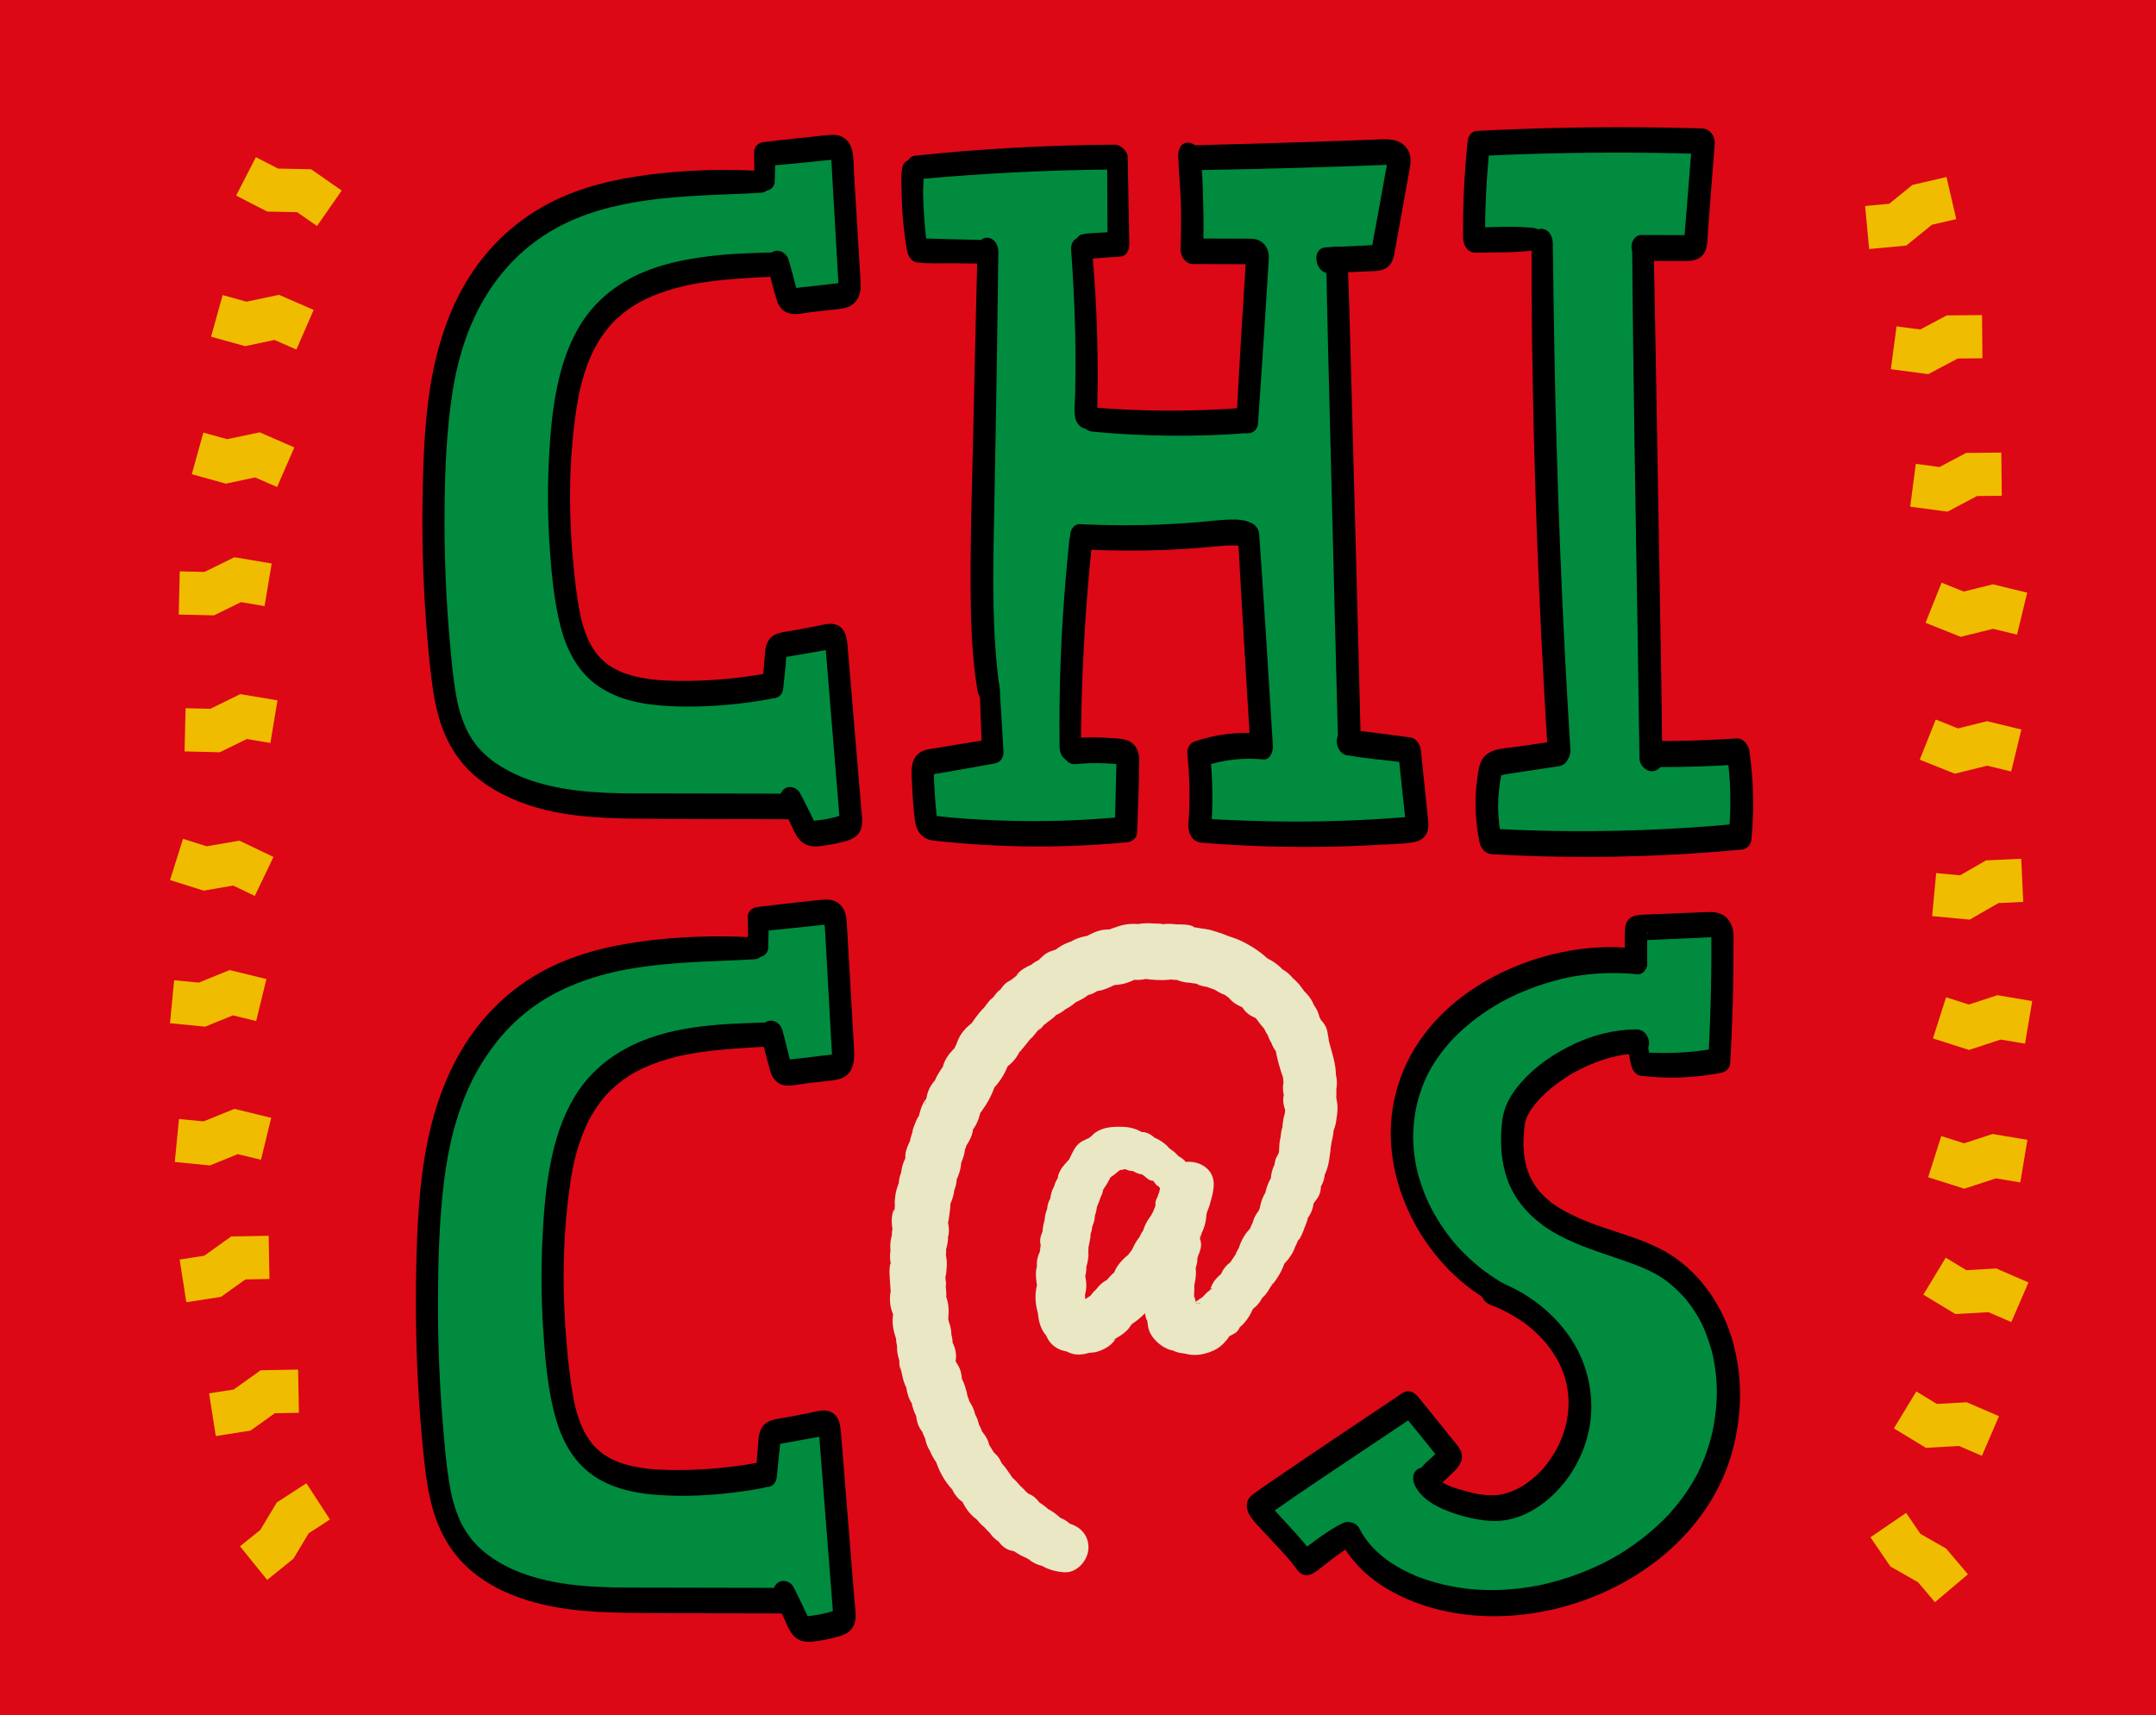 <?xml version="1.0" encoding="UTF-8"?> <svg xmlns="http://www.w3.org/2000/svg" width="499" height="397" viewBox="0 0 499 397" fill="none"><g clip-path="url(#clip0)"><rect width="499" height="397" fill="#DC0816"></rect><path d="M70.174 1.382C70.174 1.382 3.145 1.382 3.145 68.385V326.614C3.145 326.614 3.145 393.618 70.174 393.618H435.693C435.693 393.618 502.723 393.618 502.723 326.614V68.385C502.723 68.385 502.723 1.382 435.693 1.382H70.174Z" fill="#DC0816"></path><path d="M379.645 223.526L379.154 213.741L398.191 215.209V245.547L380.619 246.53L377.69 240.658L355.242 250.935L350.358 261.696L353.777 276.868L369.885 287.637L389.895 296.445L399.172 311.611L400.145 330.211L391.359 349.296L370.368 366.913L343.527 372.294L322.045 366.422L310.821 354.677L302.035 362.017L289.83 349.296L326.438 325.807L335.224 337.552L329.858 342.932L344.501 349.781L360.609 341.956L366.466 323.847L358.17 307.698L337.179 292.526L324.491 270.996L326.929 248.975L345.965 228.422L367.44 222.057L379.645 223.526Z" fill="#008B3F"></path><path d="M175.614 211.781L192.212 211.296L194.65 247.507L180.497 248.483L177.569 239.674L149.256 243.594L133.639 258.275L128.272 285.185L127.782 317.483L134.129 335.592L147.308 342.932L177.078 341.956L178.543 332.164L191.238 329.72L195.141 376.206L185.381 378.166L180.497 370.334L129.736 369.358L110.21 362.017L102.397 349.296L99.469 296.93L103.862 254.847L119.969 231.85L152.185 220.105H174.64L175.614 211.781Z" fill="#008B3F"></path><path d="M342.546 32.674L392.824 32.19L392.334 57.147L380.619 56.164L382.574 175.079L401.12 174.594L403.074 194.656L344.011 193.679L345.475 177.53L361.583 174.102L357.19 55.188L341.082 56.164L342.546 32.674Z" fill="#008B3F"></path><path d="M227.42 58.285L212.711 58.123L212.221 39.038L259.079 36.102L260.06 56.164L250.293 58.123L252.248 96.786L288.856 97.27L291.295 57.632L276.168 58.123V36.102L324.491 35.126L318.634 60.083L309.848 61.06L312.776 171.658L326.929 174.594L327.903 191.719L278.116 193.187L277.632 174.594L291.295 173.126L289.347 123.696L250.293 124.679L247.855 174.102L260.544 175.079L259.57 192.696L214.176 192.211L213.685 177.038L229.793 174.594L227.42 58.285Z" fill="#008B3F"></path><path d="M176.595 41.975L178.06 35.126L194.65 34.634L196.605 68.892L181.471 69.868L179.033 60.568L152.185 63.996L136.077 77.209L130.22 95.802V135.932L135.594 153.549L147.792 160.398L179.524 158.93L180.007 149.145L193.677 147.677L197.096 191.228L187.819 193.679L182.453 186.339L131.201 186.823L109.236 177.039L102.398 163.826L101.424 98.254L106.791 73.296L122.898 52.743L144.863 43.443L176.595 41.975Z" fill="#008B3F"></path><path d="M61.133 202.884L54.69 199.801L47.486 201.042L40.859 198.95" stroke="#F0BC00" stroke-width="10" stroke-miterlimit="10"></path><path d="M60.473 231.497L53.532 229.802L46.738 232.562L39.826 231.894" stroke="#F0BC00" stroke-width="10" stroke-miterlimit="10"></path><path d="M61.587 263.619L54.646 261.931L47.851 264.691L40.94 264.015" stroke="#F0BC00" stroke-width="10" stroke-miterlimit="10"></path><path d="M62.274 291.072L55.15 291.204L49.212 295.447L42.352 296.519" stroke="#F0BC00" stroke-width="10" stroke-miterlimit="10"></path><path d="M69.09 322.042L61.966 322.174L56.028 326.416L49.168 327.488" stroke="#F0BC00" stroke-width="10" stroke-miterlimit="10"></path><path d="M73.639 347.549L67.752 351.374L64.084 357.488L58.695 361.841" stroke="#F0BC00" stroke-width="10" stroke-miterlimit="10"></path><path d="M76.23 48.214L70.387 44.148L63.11 44.001L56.938 40.83" stroke="#F0BC00" stroke-width="10" stroke-miterlimit="10"></path><path d="M70.599 76.328L64.053 73.472L56.885 74.985L50.193 73.127" stroke="#F0BC00" stroke-width="10" stroke-miterlimit="10"></path><path d="M66.125 108.156L59.579 105.301L52.419 106.813L45.727 104.956" stroke="#F0BC00" stroke-width="10" stroke-miterlimit="10"></path><path d="M62.055 135.374L55.011 134.192L48.429 137.422L41.488 137.261" stroke="#F0BC00" stroke-width="10" stroke-miterlimit="10"></path><path d="M63.402 167.056L56.359 165.881L49.777 169.111L42.836 168.942" stroke="#F0BC00" stroke-width="10" stroke-miterlimit="10"></path><path d="M447.656 207.09L454.766 207.758L461.106 204.11L468.04 203.787" stroke="#F0BC00" stroke-width="10" stroke-miterlimit="10"></path><path d="M448.895 235.622L455.704 237.795L462.674 235.512L469.52 236.665" stroke="#F0BC00" stroke-width="10" stroke-miterlimit="10"></path><path d="M447.789 267.752L454.598 269.917L461.561 267.642L468.414 268.787" stroke="#F0BC00" stroke-width="10" stroke-miterlimit="10"></path><path d="M447.744 295.417L453.843 299.11L461.128 298.699L467.498 301.459" stroke="#F0BC00" stroke-width="10" stroke-miterlimit="10"></path><path d="M440.928 326.38L447.019 330.079L454.304 329.668L460.682 332.421" stroke="#F0BC00" stroke-width="10" stroke-miterlimit="10"></path><path d="M437.041 353.04L441.002 358.846L447.181 362.377L451.655 367.662" stroke="#F0BC00" stroke-width="10" stroke-miterlimit="10"></path><path d="M432.143 52.67L439.23 52.009L444.882 47.414L451.64 45.851" stroke="#F0BC00" stroke-width="10" stroke-miterlimit="10"></path><path d="M438.293 80.505L445.366 81.444L451.838 78.002L458.779 77.936" stroke="#F0BC00" stroke-width="10" stroke-miterlimit="10"></path><path d="M442.758 112.34L449.838 113.272L456.31 109.837L463.251 109.764" stroke="#F0BC00" stroke-width="10" stroke-miterlimit="10"></path><path d="M447.518 139.529L454.151 142.179L461.268 140.417L468.011 142.054" stroke="#F0BC00" stroke-width="10" stroke-miterlimit="10"></path><path d="M446.17 171.21L452.803 173.86L459.913 172.099L466.663 173.736" stroke="#F0BC00" stroke-width="10" stroke-miterlimit="10"></path><path d="M278.131 275.76C277.816 274.835 277.531 273.668 276.981 272.845C276.513 272.155 276.022 271.803 275.393 271.311C273.943 270.159 276.586 273.183 275.583 271.429C275.261 270.863 274.734 270.452 274.39 269.909C274.843 270.621 275.473 271.759 275.034 270.218C274.455 268.206 272.823 267.634 271.095 266.914C271.915 267.546 272.742 268.184 273.562 268.816C272.874 267.641 272.149 266.878 271.022 266.078C270.472 265.688 271.82 266.775 270.714 265.872C270.436 265.644 270.238 265.329 269.967 265.094C268.986 264.25 267.968 263.596 266.738 263.185C265.04 262.613 268.803 264.815 267.39 263.523C266.716 262.899 266.043 262.407 265.142 262.15C264.769 262.04 263.553 261.967 264.945 262.334C264.52 262.224 263.327 261.57 263.107 261.49C262.096 261.115 261.086 260.881 260.002 260.851C257.703 260.785 255.361 260.836 253.406 262.253C253.369 262.283 251.722 263.78 252.586 263.039C253.464 262.283 251.744 263.685 251.751 263.677C251.443 263.934 249.467 265.432 251.524 264.015C253.838 262.429 250.44 264.206 250.338 264.264C249.049 265.035 248.551 266.166 247.914 267.413C247.753 267.729 247.614 268.052 247.46 268.368C246.743 269.836 248.464 267.237 247.329 268.515C246.37 269.594 245.476 270.452 244.986 271.891C244.686 272.787 244.883 272.735 245.213 271.913C244.949 272.581 244.473 273.176 244.217 273.88C243.873 274.805 244.049 274.607 244.371 273.829C244.093 274.512 243.653 275.114 243.426 275.833C243.067 276.971 243.016 278.211 242.87 279.386C243.119 278.453 243.375 277.521 243.624 276.589C242.116 278.586 242.094 280.597 242.701 282.931C243.177 281.125 243.653 279.327 244.129 277.521C243.426 278.358 242.657 279.166 242.24 280.193C241.933 280.964 241.845 281.654 241.757 282.476C241.684 283.107 241.369 283.65 241.815 282.175C241.391 283.584 241.259 285.023 241.164 286.491C241.42 285.544 241.676 284.605 241.925 283.658C241.376 284.942 240.556 286.315 240.768 287.761C241.017 289.479 241.061 286.146 240.922 287.82C240.871 288.503 240.695 289.171 240.666 289.861C240.6 291.38 240.878 288.26 240.703 289.89C240.783 289.148 241.164 288.715 240.651 289.787C239.758 291.652 239.817 293.34 240.417 295.248C240.607 293.788 240.798 292.32 240.988 290.859C239.092 293.912 239.839 296.173 240.293 299.418C240.483 297.942 240.681 296.467 240.871 294.991C239.15 298.794 239.363 302.266 240.966 306.076C240.703 305.099 240.439 304.123 240.175 303.147C240.278 305.921 240.886 308.263 243.089 310.127C242.592 309.269 242.094 308.41 241.589 307.551C241.706 307.925 241.83 308.3 241.955 308.667C242.848 311.353 244.876 312.675 247.578 312.961C247.958 313.005 248.346 313.042 248.727 313.086C247.746 312.821 246.765 312.55 245.784 312.286C246.553 312.675 247.358 313.159 248.185 313.379C249.232 313.666 250.396 313.607 251.429 313.335C251.685 313.269 252.681 313.034 251.597 313.174C250.55 313.313 253.267 313.1 253.684 312.99C254.943 312.653 256.276 312.007 257.213 311.126C257.542 310.817 257.938 310.377 258.194 310.003C258.75 309.21 258.392 309.995 257.865 310.201C258.78 309.856 257.835 310.069 257.44 310.289C260.237 308.74 261.635 307.83 262.682 304.71C261.789 305.877 260.888 307.044 259.995 308.212C261.452 307.191 262.543 306.046 263.627 304.637C262.924 305.341 262.228 306.039 261.525 306.743C265.084 304.718 267.046 301.568 269.316 298.339C268.613 299.043 267.91 299.748 267.214 300.445C268.195 299.719 269.242 299.029 270.07 298.111C269.63 298.596 272.069 295.256 271.087 296.599C270.048 298.016 272.64 294.463 272.222 295.168C272.662 294.419 272.72 293.707 273.079 292.988C272.618 294.023 272.581 294.169 272.984 293.443C272.266 294.301 272.208 294.434 272.808 293.839C274.463 292.312 274.631 290.404 274.873 288.319C273.906 290.015 272.933 291.71 271.966 293.406C273.606 292.246 274.968 291.204 275.627 289.2C275.869 288.481 275.905 287.813 276.205 287.086C275.7 287.952 275.195 288.818 274.697 289.684C275.876 288.312 276.652 286.932 277.326 285.258C276.82 286.124 276.315 286.99 275.81 287.857C276.725 286.778 277.941 285.603 278.08 284.12C278.241 282.381 277.355 285.581 277.933 283.996C278.175 283.342 278.563 282.748 278.687 282.058C278.944 280.59 277.779 283.335 278.702 282.006C279.097 281.434 279.346 280.766 279.551 280.098C279.91 278.953 280.02 277.844 279.998 276.648C279.42 278.042 278.848 279.43 278.27 280.824C280.027 278.96 280.686 277.184 280.898 274.666C281.462 267.927 271.022 266.79 269.323 273.095C269.147 273.748 268.986 274.387 268.869 275.048C268.525 276.927 269.36 274.159 268.466 275.686C267.39 277.529 267.661 279.819 267.405 281.867C267.676 280.868 267.939 279.878 268.21 278.879C266.548 282.535 265.662 285.566 266.343 289.618C266.541 288.091 266.738 286.565 266.943 285.038C265.999 287.211 264.989 289.949 264.747 292.342C264.659 293.222 264.688 293.993 264.893 294.867C265.128 295.872 264.952 295.058 265.025 295.028C264.989 295.043 264.945 294.478 265.018 294.5C264.813 294.441 265.267 293.656 264.871 294.595C264.132 296.357 264.315 298.251 264.849 300.034C264.849 298.97 264.849 297.906 264.849 296.841C264.505 299.198 264.454 301.121 264.915 303.47C265.04 304.123 265.12 304.908 265.391 305.51C266.072 307.03 265.237 303.697 265.508 305.51C265.691 306.766 265.699 307.727 266.358 308.865C267.295 310.465 269.008 311.904 270.736 312.454C271.241 312.616 272.596 312.924 270.663 312.227C271.131 312.396 271.578 312.704 272.047 312.887C272.991 313.247 273.906 313.291 274.895 313.431C275.81 313.555 272.911 313.086 274.785 313.475C276.564 313.849 278.233 313.621 279.895 313.034C281.089 312.616 282.107 312.065 283.022 311.162C283.556 310.634 284.105 310.01 284.501 309.371C285.614 307.602 283.71 309.937 283.3 310.274C283.534 310.083 283.915 309.746 284.23 309.65C282.978 310.032 285.804 308.733 286.148 308.395C286.968 307.588 286.822 307.206 287.429 306.531C286.229 307.867 287.246 306.993 287.539 306.707C288.293 305.98 288.96 304.996 289.465 304.086C289.787 303.506 290.058 302.897 290.219 302.251C290.27 302.075 290.321 301.891 290.365 301.715C289.004 303.66 288.755 304.182 289.611 303.279C289.589 303.528 288.52 304.314 289.633 303.323C290.446 302.596 291.024 302.229 291.669 301.246C292.313 300.269 292.708 299.227 293.104 298.126C292.262 299.22 291.42 300.313 290.585 301.414C292.474 300.519 293.235 299.425 294.202 297.605C294.714 296.643 294.685 297.223 294.165 297.656C295.256 296.753 293.272 298.75 294.312 297.561C295.586 296.1 296.801 294.067 297.358 292.202C298.112 289.699 295.227 294.272 297.028 292.716C297.826 292.026 298.551 291.028 299.085 290.125C299.43 289.545 299.642 288.914 299.898 288.282C300.484 286.873 299.239 289.662 299.971 288.194C300.682 286.778 300.843 285.508 301.004 283.966C300.067 285.603 299.129 287.24 298.2 288.87C299.144 288.238 300.103 287.636 300.806 286.726C301.26 286.132 302.453 282.931 301.641 284.862C302.153 283.636 302.644 282.674 302.819 281.294C303.054 279.452 302.461 282.351 303.068 280.7C302.578 281.544 302.087 282.395 301.589 283.239C303.039 281.749 303.801 280.443 304.064 278.343C304.174 277.448 304.364 277.91 304.086 278.02C304.203 277.976 303.852 278.813 303.94 278.681C304.467 277.918 302.973 279.914 303.859 278.769C304.569 277.844 305.221 277.162 305.55 275.972C305.763 275.194 305.734 274.372 305.726 273.579C305.734 274.35 305.485 274.945 305.704 273.792C305.199 274.658 304.701 275.517 304.196 276.383C306.715 274.225 306.905 271.84 306.473 268.72C306.275 270.232 306.078 271.752 305.88 273.264C306.854 271.7 307.388 270.181 307.644 268.39C307.747 267.685 308.281 264.103 307.828 266.555C308.033 265.432 308.245 264.316 308.355 263.178C308.084 264.191 307.813 265.197 307.535 266.21C308.428 264.118 308.677 262.297 308.801 260.088C308.523 261.108 308.252 262.121 307.974 263.141C308.523 262.077 308.97 261.079 309.197 259.897C309.299 259.376 309.321 258.847 309.394 258.319C309.328 258.788 309.153 260.066 309.358 258.766C309.782 256.102 309.599 254.296 308.369 251.815C308.574 253.386 308.779 254.964 308.984 256.535C309.328 254.252 309.504 252.432 308.962 250.156C308.757 251.742 308.545 253.327 308.34 254.913C309.731 251.874 309.856 249.584 308.311 246.589C308.516 248.182 308.728 249.774 308.933 251.367C309.592 248.431 308.904 245.752 308.098 242.933C307.835 242.001 307.564 241.127 307.41 240.166C307.82 242.735 307.33 238.815 307 238.03C306.495 236.833 305.741 236.033 304.76 235.24C305.302 236.173 305.851 237.112 306.392 238.044C306.019 236.165 305.067 234.785 303.808 233.383C304.43 234.888 305.045 236.385 305.668 237.89C305.638 235.255 304.943 233.207 302.966 231.445C303.508 232.385 304.057 233.325 304.599 234.257C304.247 232.774 303.705 231.526 302.702 230.344C302.461 230.058 300.945 228.458 301.758 229.412C302.607 230.41 301.289 228.685 301.106 228.428C300.162 227.115 299.137 226.292 297.848 225.397C298.61 226.16 299.378 226.931 300.14 227.694C298.727 225.47 297.116 224.171 294.568 223.54C295.842 224.523 297.116 225.5 298.39 226.483C296.684 223.598 294.348 222.116 291.273 220.956C292.218 221.506 293.155 222.057 294.099 222.608C292.027 220.457 289.567 218.886 286.873 217.623C286.273 217.337 282.883 216.17 285.335 217.124C284.318 216.728 283.366 216.273 282.319 215.95C281.806 215.796 281.294 215.612 280.781 215.465C279.683 215.15 279.998 215.208 278.329 214.959C277.97 214.907 276.842 214.658 278.131 214.922C279.405 215.186 276.359 214.614 275.707 214.533C274.851 214.423 277.318 215.245 276.139 214.467C275.942 214.335 275.598 214.261 275.371 214.195C274.368 213.902 270.934 213.975 273.511 214.056C271.922 214.005 270.641 213.682 269.015 213.983C267.837 214.195 270.648 214.085 268.613 213.843C268.034 213.777 267.368 213.799 266.775 213.762C264.381 213.601 262.624 213.894 260.347 214.907C262.016 214.687 263.678 214.467 265.347 214.254C263.217 213.689 261.108 213.748 258.992 214.372C258.509 214.511 255.705 215.502 256.949 215.172C258.289 214.819 255.961 215.348 255.69 215.407C256.84 215.407 257.989 215.407 259.139 215.407C256.642 215.01 254.848 214.988 252.534 216.177C251.736 216.588 250.968 217.014 250.14 217.366C251.231 217.073 252.322 216.772 253.413 216.478C250.294 216.64 248.266 217.366 245.82 219.422C246.772 218.864 247.724 218.306 248.683 217.748C246.413 218.262 244.693 219.348 243.053 220.993C244.005 220.435 244.956 219.877 245.908 219.319C244.737 219.789 243.39 219.987 242.291 220.633C241.179 221.286 240.388 222.343 239.436 223.187C240.388 222.63 241.34 222.072 242.291 221.514C240.439 222.072 238.945 222.857 237.649 224.325C238.601 223.767 239.553 223.209 240.505 222.659C239.297 223.085 238.059 223.51 236.976 224.208C236.163 224.729 235.673 225.147 235.167 225.867C236.214 225.133 236.383 225.03 235.68 225.558C235.167 225.955 234.662 226.344 234.15 226.74C233.667 227.115 232.605 227.643 234.391 226.542C233.71 226.968 232.964 227.401 232.393 227.973C231.983 228.473 231.587 228.986 231.214 229.515C230.694 230.242 230.804 230.08 231.536 229.03C230.796 229.618 230.613 229.911 229.896 230.829C229.427 231.423 228.732 231.732 230.072 230.572C229.72 230.873 229.449 231.166 229.142 231.504C228.593 232.113 228.124 232.803 227.626 233.449C226.521 234.881 228.922 232.091 227.655 233.369C226.191 234.837 225.071 236.576 223.921 238.294C224.697 237.516 225.466 236.745 226.242 235.967C224.617 236.936 223.277 238.081 222.259 239.711C221.813 240.43 221.432 241.524 221.139 242.236C220.436 243.931 221.198 241.605 221.11 242.148C221.081 242.361 220.561 243.109 220.458 243.293C221.41 241.516 220.934 242.647 220.392 243.212C218.555 245.121 217.984 246.941 217.822 249.547C218.115 248.453 218.408 247.367 218.708 246.273C217.866 247.433 216.878 248.798 216.38 250.149C215.868 251.536 217.493 248.769 216.204 250.318C215.011 251.749 214.557 253.034 214.308 254.898C214.22 255.559 213.817 256.645 214.352 254.568C213.957 256.124 215.377 253.063 214.22 254.546C213.466 255.507 213.085 256.755 212.778 257.915C212.251 259.904 213.429 256.99 212.426 258.693C212.075 259.295 211.57 260.631 211.401 261.086C211.211 261.622 210.911 262.928 211.628 260.807C211.021 262.583 210.384 263.993 210.508 265.938C210.801 264.852 211.094 263.758 211.387 262.672C211.021 263.296 210.698 263.927 210.398 264.587C209.878 265.725 209.498 266.694 209.534 268.001C209.586 269.909 210.069 266.936 209.71 267.773C209.307 268.713 210.501 266.085 209.849 267.45C209.534 268.111 209.205 268.808 208.978 269.506C208.597 270.687 208.473 271.832 208.509 273.066C208.802 271.979 209.095 270.886 209.388 269.799C208.37 271.502 207.85 273.139 208.033 275.128C208.326 274.042 208.619 272.948 208.912 271.862C208.099 273.623 207.374 275.187 207.184 277.125C207.147 277.47 207.074 277.837 207.082 278.189C207.089 280.325 207.396 276.684 207.177 278.321C207.067 279.143 207.118 280.281 206.818 281.096C207.074 280.399 206.979 279.378 206.635 280.67C206.137 282.505 206.467 284.517 207.008 286.286C207.008 285.141 207.008 283.996 207.008 282.843C206.701 283.739 206.452 284.619 206.423 285.588C206.371 287.512 206.986 284.164 206.459 285.838C205.859 287.732 205.961 289.64 206.489 291.534C206.708 289.875 206.92 288.209 207.14 286.55C205.595 289.677 205.61 292.092 207.169 295.197C206.877 294.111 206.584 293.017 206.291 291.931C206.247 292.789 205.808 293.156 206.364 291.541C206.159 292.143 206.035 292.51 205.947 293.186C205.83 294.067 205.873 294.999 205.932 295.894C206.042 297.634 206.13 299.337 206.437 301.062C206.437 299.917 206.437 298.772 206.437 297.619C205.61 300.519 205.837 303.169 207.514 305.753C207.221 304.666 206.928 303.572 206.635 302.486C206.701 303.103 206.62 303.734 206.686 304.328C206.642 303.91 206.95 302.383 206.759 303.829C206.584 305.173 206.496 306.002 206.737 307.411C207.023 309.056 207.572 310.539 208.312 312.036C208.092 310.377 207.88 308.711 207.66 307.052C207.125 309.702 207.316 311.772 208.634 314.128C208.414 312.469 208.202 310.803 207.982 309.144C207.206 312.205 207.653 314.598 209.315 317.226C209.095 315.567 208.883 313.9 208.663 312.241C208.275 313.497 208.026 314.656 208.187 315.992C208.26 316.624 208.363 317.035 208.568 317.6C208.436 317.24 208.297 315.633 208.553 317.064C209.036 319.773 209.534 321.63 211.599 323.663C210.969 322.136 210.34 320.617 209.71 319.09C209.644 320.316 209.725 321.505 210.076 322.687C210.274 323.37 210.552 324.148 210.955 324.735C211.855 326.071 210.691 323.083 210.977 324.625C211.409 326.952 212.448 328.831 213.898 330.681C213.342 328.581 212.792 326.482 212.236 324.39C211.731 327.7 211.929 330.387 214.623 332.648C214.066 331.694 213.517 330.747 212.961 329.792C213.371 331.363 213.935 332.839 214.747 334.248C214.454 333.162 214.162 332.068 213.869 330.982C214.022 332.207 214.103 333.411 214.557 334.564C214.784 335.129 214.93 335.32 215.172 335.775C215.655 336.692 214.44 333.756 215.055 335.415C215.765 337.316 216.724 338.689 218.035 340.245C217.478 339.291 216.929 338.344 216.373 337.39C217.054 340.275 218.972 343.688 221.242 345.611C220.685 344.657 220.136 343.71 219.58 342.756C220.158 344.495 220.883 346.198 222.347 347.38C223.628 348.415 222.157 346.404 222.618 347.387C222.816 347.813 223.072 348.283 223.314 348.687C223.907 349.67 224.58 350.522 225.452 351.271C225.81 351.579 226.191 351.784 226.543 352.078C227.377 352.753 225.327 350.992 226.059 351.748C226.799 352.511 225.034 350.441 225.737 351.249C226.03 351.579 226.257 351.983 226.55 352.32C227.333 353.223 228.234 353.891 229.208 354.574C228.446 353.81 227.685 353.047 226.923 352.284C227.963 353.854 229.09 355.044 230.709 356.012C229.947 355.249 229.186 354.486 228.424 353.722C229.581 356.064 231.36 357.451 233.915 357.855C232.436 356.372 230.965 354.897 229.486 353.414C229.625 353.803 229.764 354.192 229.903 354.581C230.606 356.548 232.1 358.626 234.325 359.015C235.651 359.25 234.816 359.228 234.186 358.736C235.504 359.778 232.898 357.715 234.142 358.677C235.629 359.822 236.456 360.16 238.184 360.953C239.839 361.709 237.093 360.549 237.986 360.953C238.806 361.32 236.493 359.763 237.928 360.879C239.714 362.274 241.208 362.626 243.36 362.839C241.962 362.259 240.563 361.679 239.165 361.092C241.493 362.905 243.185 363.683 246.194 363.955C249.284 364.234 251.927 361.114 251.927 358.207C251.927 354.867 249.291 352.746 246.194 352.46C246.392 352.474 248.625 353.157 247.38 352.665C247.827 352.841 248.617 353.649 247.665 352.768C246.56 351.748 245.323 351.226 243.888 350.896C244.773 351.41 245.652 351.931 246.538 352.445C245.345 351.182 243.961 350.037 242.409 349.237C241.545 348.797 243.741 350.368 242.679 349.406C242.16 348.936 241.567 348.459 240.981 348.077C239.934 347.395 238.916 346.991 237.701 346.764C239.172 348.239 240.651 349.722 242.123 351.197C241.991 350.808 241.859 350.419 241.728 350.03C241.054 348.055 239.509 345.971 237.298 345.589C236.903 345.523 236.507 345.45 236.105 345.384C237.371 346.36 238.638 347.336 239.905 348.312C239.077 346.565 237.854 345.45 236.236 344.437C236.998 345.2 237.759 345.963 238.521 346.727C237.503 345.141 236.317 344.011 234.794 342.917C235.555 343.681 236.324 344.451 237.086 345.215C235.739 343.343 234.465 342.014 232.576 340.686C233.344 341.456 234.106 342.22 234.875 342.991C233.63 340.928 232.436 339.225 230.709 337.507C231.265 338.461 231.814 339.408 232.371 340.363C232.092 339.504 231.829 338.564 231.375 337.786C231.009 337.155 230.474 336.619 229.947 336.127C229.164 335.401 230.862 337.493 230.284 336.626C229.749 335.834 229.288 334.96 228.739 334.182C228.029 333.184 229.347 335.657 228.812 333.962C228.373 332.56 227.458 331.65 226.645 330.504C227.026 331.033 227.655 332.325 227.297 331.378C226.945 330.438 226.564 329.638 226.023 328.824C226.316 329.91 226.608 331.004 226.901 332.09C226.748 330.864 226.652 329.668 226.213 328.508C226.023 328.001 225.84 327.722 225.627 327.282C225.21 326.423 226.133 329.271 225.759 327.642C225.305 325.689 224.375 324.045 222.83 322.753C223.387 324.852 223.936 326.952 224.492 329.044C225.02 325.579 224.478 323.421 222.333 320.676C222.889 321.63 223.438 322.577 223.995 323.531C223.709 321.777 223.138 319.971 222.237 318.444C221.688 317.512 222.984 320.14 222.391 318.767C222.918 319.993 222.655 320.169 222.611 319.105C222.523 316.837 221.395 315.192 219.851 313.673C220.407 314.627 220.956 315.574 221.513 316.528C221.029 314.649 221.63 318.018 221.359 316.293C221.198 315.273 221.095 314.392 220.751 313.431C220.751 314.576 220.751 315.721 220.751 316.873C221.322 315.038 221.542 313.357 220.788 311.493C220.524 310.847 220.356 310.575 220.019 310.017C220.407 310.663 220.583 311.515 220.143 310.304C220.143 311.449 220.143 312.594 220.143 313.746C220.81 311.111 220.546 309.004 219.236 306.648C219.455 308.307 219.667 309.973 219.887 311.632C220.385 309.181 220.326 307.595 219.331 305.283C219.016 304.637 219.016 304.644 219.331 305.312C219.594 305.987 219.638 305.995 219.47 305.319C219.272 305.129 219.243 304.27 219.184 304.006C219.184 305.151 219.184 306.296 219.184 307.448C219.675 304.05 220.004 301.319 218.005 298.243C218.298 299.33 218.591 300.423 218.884 301.51C218.723 299.432 218.386 302.993 218.796 301.37C219.177 299.858 219.023 298.889 218.825 297.377C218.613 295.74 218.84 299.366 218.95 297.252C218.972 296.827 218.855 296.349 218.825 295.924C218.796 295.41 218.774 294.867 218.752 294.353C218.862 297.399 219.118 293.259 219.133 293.024C219.257 291.02 218.65 289.391 217.764 287.629C217.764 289.809 217.764 291.982 217.764 294.162C218.957 291.74 219.353 289.677 218.628 287.056C218.628 288.202 218.628 289.347 218.628 290.499C218.774 289.838 219.001 289.2 219.148 288.547C219.301 287.842 219.455 287.137 219.397 286.418C219.257 284.752 218.84 288.187 219.353 286.587C219.865 284.972 219.565 283.614 219.199 282.065C219.309 283.306 219.353 283.606 219.323 282.961C219.316 282.307 219.265 282.616 219.177 283.878C219.323 283.298 219.47 282.887 219.58 282.263C219.682 281.713 219.704 281.169 219.777 280.619C219.719 281.067 219.514 282.535 219.733 281.155C219.916 280.032 219.96 279.048 220.019 277.947C220.07 276.956 219.506 279.635 219.946 278.688C220.656 277.147 221 275.738 220.846 274.057C220.553 275.143 220.261 276.237 219.968 277.323C220.758 275.994 221.315 274.673 221.425 273.095C221.498 272.023 221.542 272.794 221.33 272.867C221.205 273.528 221.205 273.646 221.344 273.212C221.564 272.625 221.454 272.889 221 274.005C221.952 271.928 222.662 270.196 222.435 267.876C222.142 268.962 221.849 270.056 221.556 271.142C222.53 269.028 223.511 267.281 223.365 264.822C223.072 265.909 222.779 267.002 222.486 268.089C222.845 267.259 223.255 266.408 223.555 265.564C224.236 263.648 222.633 266.65 223.533 265.373C224.317 264.272 224.968 263.002 225.188 261.644C225.488 259.823 224.265 262.422 225.166 261.46C225.437 261.167 225.73 260.675 225.913 260.323C226.821 258.576 227.077 256.851 227.245 254.92C226.616 256.447 225.986 257.974 225.349 259.501C228.058 256.491 230.584 252.417 230.833 248.372C230.203 249.899 229.574 251.426 228.937 252.96C230.87 251.176 232.473 248.974 233.344 246.471C233.937 244.768 232.4 248.057 233.308 246.53C232.488 247.514 232.356 247.66 232.92 246.978C231.873 247.704 231.741 247.829 232.517 247.345C233.85 246.471 235.109 245.216 235.826 243.741C236.566 242.221 234.516 245.091 235.841 243.682C236.112 243.388 236.368 243.08 236.632 242.779C237.225 242.082 237.767 241.399 238.338 240.658C238.755 240.114 239.612 239.579 238.14 240.907C239.07 240.063 239.809 238.999 240.622 238.052C241.698 236.797 239.421 239.52 240.922 238.059C241.515 237.487 242.064 236.562 242.57 235.857C241.794 236.635 241.025 237.406 240.249 238.184C241.186 237.619 242.05 236.973 242.899 236.275C243.697 235.622 241.457 237.391 242.628 236.474C243.192 236.033 243.895 235.637 244.334 235.064C244.92 234.293 242.753 235.651 243.69 235.292C245.242 234.705 246.45 233.941 247.541 232.708C246.589 233.266 245.637 233.824 244.686 234.382C246.904 233.714 248.617 232.561 250.148 230.851C249.196 231.409 248.244 231.967 247.292 232.524C249.43 232.003 251.114 231.027 252.805 229.61C252.52 229.853 251.517 230.697 252.381 230.021C251.392 230.799 251.085 230.587 252 230.33C253.559 229.882 254.65 228.92 255.844 227.915C254.892 228.473 253.94 229.03 252.981 229.588C255.053 229.052 251.422 229.625 253.127 229.508C254.636 229.405 255.566 229.111 256.942 228.495C257.857 228.083 258.707 227.658 259.549 227.122C257.887 227.342 256.217 227.562 254.555 227.775C256.759 228.128 258.787 228.194 260.918 227.489C261.54 227.283 262.118 226.99 262.726 226.748C263.209 226.557 263.92 226.579 262.953 226.667C261.796 226.777 263.802 226.623 264.249 226.505C263.1 226.505 261.95 226.505 260.801 226.505C263.458 227.21 265.472 226.77 267.917 225.683C266.826 225.977 265.735 226.278 264.644 226.571C267.339 226.924 270.084 227.085 272.728 226.439C271.578 226.439 270.436 226.439 269.286 226.439C270.238 226.608 271.234 226.843 272.193 226.843C273.826 226.843 270.729 226.175 272.442 226.858C273.379 227.232 274.265 227.46 275.305 227.489C277.047 227.54 273.599 227.129 275.546 227.533C276.198 227.665 276.879 227.672 277.538 227.797C279.009 228.061 276.213 227.32 277.113 227.834C277.523 228.069 278.182 228.245 278.621 228.34C280.467 228.722 277.435 227.636 278.966 228.326C279.478 228.553 282.846 229.72 280.386 228.751C281.33 229.126 282.15 229.823 283.095 230.161C284.596 230.689 282.026 229.133 283.446 230.271C283.798 230.55 284.691 231.152 285.167 231.6C285.943 232.334 283.937 230.506 284.669 231.299C285.65 232.363 286.829 232.891 288.14 233.435C288.828 233.721 287.385 232.958 287.385 232.958C288.081 233.699 286.221 231.196 287.217 232.701C287.561 233.222 287.927 233.809 288.367 234.242C289.465 235.343 290.893 235.82 292.364 236.173C291.09 235.189 289.816 234.213 288.55 233.229C289.582 234.829 290.761 235.989 292.328 237.053C291.566 236.29 290.805 235.527 290.036 234.756C291.112 236.408 292.328 237.971 293.726 239.358C293.177 238.419 292.635 237.479 292.086 236.54C292.547 238.433 293.36 239.894 294.824 241.186C294.202 239.681 293.58 238.184 292.965 236.679C293.008 239.351 293.807 241.238 295.578 243.19C295.037 242.251 294.487 241.318 293.946 240.379C294.531 242.97 296.025 244.401 298.053 245.935C297.006 244.108 295.966 242.287 294.919 240.459C295.146 243.821 296.128 247.11 297.233 250.274C297.233 249.173 297.233 248.071 297.233 246.963C296.728 249.547 296.926 251.521 298.192 253.819C298.192 251.734 298.192 249.657 298.192 247.572C297.716 248.688 297.182 249.752 296.999 250.956C296.86 251.903 296.955 252.747 297.182 253.687C297.519 255.067 297.365 252.439 297.145 253.327C296.647 255.331 297.467 257.291 298.39 259.031C298.112 258.003 297.833 256.975 297.555 255.948C297.372 257.812 297.76 254.612 297.541 256.278C297.416 257.21 297.299 258.135 297.218 259.075C297.497 258.054 297.768 257.034 298.046 256.014C297.087 258.018 296.83 259.75 296.765 261.901C296.838 259.596 296.464 262.495 296.376 263.303C296.245 264.602 296.369 263.34 296.464 262.884C296.354 263.413 296.237 263.883 296.164 264.426C296.069 265.145 296.091 265.843 296.025 266.555C295.944 267.421 295.52 268.735 295.93 267.054C295.6 268.404 296.457 266.033 296.003 266.841C295.644 267.472 295.351 267.927 295.139 268.72C294.751 270.137 295.095 271.583 295.329 273C295.835 271.091 296.333 269.183 296.838 267.274C294.663 269.256 293.931 271.539 294.136 274.431C294.707 273.058 295.271 271.678 295.842 270.306C293.741 272.882 292.774 275.003 292.577 278.358C293.14 277 293.704 275.635 294.26 274.277C292.284 276.428 291.559 278.431 291.42 281.302C291.676 280.34 291.94 279.378 292.196 278.409C291.595 279.496 291.141 280.546 290.878 281.764C291.749 280.626 292.62 279.496 293.492 278.358C290.915 280.171 289.846 281.948 289.597 285.097C289.853 284.142 290.109 283.188 290.365 282.234C289.919 283.019 289.531 283.783 289.231 284.641C288.762 285.985 289.143 284.612 289.384 284.429C288.689 284.95 289.26 284.473 289.626 284.15C288.184 285.427 287.268 287.152 286.697 288.958C286.631 289.178 286.565 289.391 286.485 289.604C286.141 290.55 287.224 287.937 286.419 289.42C286.331 289.582 286.236 289.736 286.141 289.897C285.46 291.094 286.822 289.126 286.317 289.897C285.204 291.6 284.237 292.665 283.607 294.661C284.449 293.56 285.291 292.466 286.133 291.365C284.201 292.334 282.78 293.773 282.275 295.968C282.392 295.447 282.875 294.918 282.319 295.593C282.48 295.403 284.823 293.604 283.454 294.338C282.714 294.735 282.041 295.403 281.47 296.019C280.591 296.966 280.32 297.957 279.837 299.08C279.844 299.065 280.042 298.537 280.13 298.508C279.42 298.764 281.038 297.818 280.452 298.353C280.152 298.625 279.764 298.838 279.456 299.102C278.614 299.836 278.014 300.673 277.421 301.62C278.526 300.768 279.639 299.91 280.745 299.058C278.131 300.144 276.696 301.326 274.609 303.132C275.466 302.633 276.315 302.134 277.172 301.635C275.18 302.251 278.373 301.568 276.798 301.803C278.804 301.502 277.333 302.097 276.74 301.598C275.766 300.776 278.189 302.354 276.52 301.635C275.517 301.201 274.924 300.989 273.936 300.776C274.822 301.297 275.707 301.811 276.593 302.332C276.33 302.06 276.074 301.796 275.81 301.524C276.396 302.948 276.989 304.373 277.574 305.797C277.369 303.844 276.923 302.016 276.454 300.115C276.191 299.043 276.484 299.697 276.359 299.733C276.571 299.667 276.3 300.702 276.315 300.541C276.425 298.75 276.579 297.443 276.052 295.733C276.052 296.797 276.052 297.862 276.052 298.919C276.791 296.32 277.142 294.191 276.337 291.527C276.337 292.584 276.337 293.641 276.337 294.705C276.505 294.059 276.791 293.443 276.952 292.804C277.113 292.158 277.142 291.483 277.252 290.815C277.538 289.046 276.85 292.598 277.304 290.866C277.179 291.351 276.681 292.349 277.128 291.16C277.531 290.081 277.992 289.2 277.992 288.033C277.992 287.475 277.611 286.322 277.633 285.632C277.692 285.97 277.757 286.315 277.816 286.653C277.882 285.97 277.867 285.977 277.779 286.66C278.028 286.697 277.421 287.431 277.816 286.403C277.926 286.117 278.043 285.823 278.109 285.53C278.556 283.658 277.706 286.44 278.402 284.847C279.295 282.792 279.222 280.817 279.456 278.666C279.185 279.665 278.922 280.656 278.651 281.654C279.895 279.995 280.166 278.182 280.686 276.237C276.828 275.715 272.969 275.187 269.111 274.666C269.081 275.04 269.052 275.415 269.023 275.789C269.601 274.394 270.172 273.007 270.751 271.612C269.338 273.124 268.364 274.504 268.217 276.655C268.159 277.543 267.968 277.169 268.298 276.985C268.247 277.015 268.444 276.149 268.378 276.266C268.034 276.861 267.646 277.441 267.463 278.123C267.331 278.615 267.441 279.944 267.771 278.05C267.58 279.151 266.856 280.12 266.694 281.28C267.2 280.413 267.705 279.547 268.21 278.681C267.046 280.068 266.255 281.448 265.589 283.129C266.094 282.263 266.599 281.397 267.104 280.531C265.684 282.19 264.622 283.915 264.308 286.08C265.208 284.906 266.109 283.731 267.009 282.557C264.359 284.451 263.37 286.271 263.004 289.486C263.575 288.099 264.154 286.711 264.725 285.324C263.078 286.858 262.236 288.532 261.503 290.646C262.009 289.78 262.506 288.914 263.012 288.047C262.389 288.774 261.811 289.516 261.254 290.301C260.596 291.248 262.477 289.369 261.525 290.132C260.156 291.226 258.567 292.731 257.916 294.478C257.579 295.381 257.887 294.566 258.267 294.206C258.011 294.456 257.718 294.668 257.455 294.911C257.023 295.314 256.678 295.733 256.29 296.181C255.068 297.583 256.993 295.77 255.741 296.548C254.482 297.326 253.735 298.434 252.864 299.579C253.567 298.875 254.262 298.177 254.965 297.473C252.915 298.919 251.802 300.394 251.011 302.758C252.373 301.392 253.735 300.027 255.097 298.662C252.608 299.704 250.697 300.754 248.947 302.838C249.803 302.339 250.667 301.833 251.524 301.334C249.803 301.987 252.593 301.429 250.953 301.524C249.957 301.583 249.101 301.781 248.178 302.097C249.679 302.295 251.18 302.493 252.674 302.684C250.997 301.847 249.423 301.451 247.57 301.26C249.445 302.692 251.319 304.123 253.193 305.554C252.6 303.785 251.905 302.347 250.44 301.157C250.938 302.016 251.436 302.875 251.934 303.727C251.363 301.98 251.941 304.96 251.736 303.139C251.568 301.686 251.077 300.497 250.484 299.183C250.748 300.159 251.011 301.128 251.275 302.104C251.187 301.047 251.129 299.983 251.085 298.926C250.821 299.895 250.565 300.864 250.301 301.833C251.173 299.792 251.7 298.346 251.282 296.085C251.224 295.77 251.209 295.351 251.085 295.043C250.521 293.641 251.158 296.658 250.968 294.735C250.711 295.696 250.448 296.658 250.191 297.619C251.458 295.476 251.802 293.509 251.004 291.145C250.814 292.606 250.623 294.067 250.433 295.527C251.334 293.92 251.78 292.474 251.912 290.639C252.058 288.664 251.692 291.857 251.853 290.33C251.941 289.486 251.897 288.583 252 287.768C251.656 290.609 252.388 286.293 252.366 286.506C252.41 286.065 252.403 285.625 252.432 285.185C252.527 283.665 252.168 286.8 252.644 284.906C252.857 284.062 252.849 283.21 252.871 282.359C252.329 283.673 251.788 284.986 251.246 286.3C253.179 283.893 253.926 281.867 253.062 278.828C252.879 280.252 252.688 281.676 252.505 283.1C253.398 281.859 253.728 280.648 253.933 279.129C254.079 278.028 253.31 280.56 253.911 279.283C253.889 279.327 255.134 276.618 254.731 276.383C255.141 276.626 253.757 278.644 254.57 277.418C255.39 276.193 255.419 274.754 255.551 273.345C255.024 274.614 254.504 275.884 253.977 277.162C255.793 274.923 257.023 272.941 257.996 270.188C256.781 271.407 255.566 272.625 254.35 273.844C255.939 273.242 257.235 272.544 258.509 271.407C258.758 271.186 259.095 271.003 259.307 270.746C260.954 268.808 255.712 271.766 259.314 270.577C261.276 269.924 256.034 271.062 258.648 270.915C259.329 270.878 260.083 270.761 260.742 270.54C260.2 270.717 259.688 270.504 260.303 270.629C260.698 270.709 261.057 270.93 261.452 271.018C261.042 270.93 263.649 271.326 263.634 271.253C261.738 270.555 261.284 270.496 262.265 271.076C262.66 271.363 263.1 271.568 263.583 271.693C265.106 272.354 263.041 271.032 264.476 271.965C264.974 272.288 265.633 273 266.233 273.227C267.251 273.609 267.815 272.794 265.918 272.376C266.475 272.5 267.339 274.167 267.903 274.512C268.532 274.901 269.33 275.048 270.04 275.246C269.096 274.299 268.151 273.352 267.207 272.405C267.727 274.137 268.54 275.466 269.887 276.67C270.231 276.978 272.215 278.564 271.087 277.418C270.055 276.376 271.263 278.145 271.49 278.593C273.291 282.248 279.478 279.679 278.131 275.76Z" fill="#E9E7C4"></path><path d="M348.537 297.466C346.875 296.526 345.301 295.476 343.748 294.368C343.346 294.082 344.246 294.75 343.587 294.25C343.382 294.096 343.177 293.935 342.972 293.781C342.636 293.516 342.299 293.245 341.962 292.966C341.193 292.327 340.439 291.659 339.714 290.969C339.041 290.331 338.396 289.67 337.759 288.995C337.459 288.672 337.159 288.341 336.866 288.011C336.69 287.813 336.515 287.607 336.346 287.402C336.72 287.85 336.039 287.02 335.98 286.939C334.75 285.398 333.615 283.776 332.59 282.087C332.122 281.317 331.675 280.531 331.258 279.731C331.221 279.665 330.818 278.858 331.126 279.474C331.009 279.232 330.884 278.99 330.767 278.74C330.533 278.248 330.313 277.757 330.094 277.25C329.303 275.408 328.68 273.514 328.139 271.583C327.897 270.739 328.219 271.95 328.095 271.429C328.044 271.209 327.992 270.981 327.941 270.761C327.846 270.313 327.751 269.866 327.67 269.418C327.472 268.331 327.319 267.238 327.216 266.144C327.172 265.682 327.136 265.226 327.114 264.764C327.099 264.485 327.084 264.206 327.077 263.934C327.077 263.986 327.062 263.076 327.062 263.479C327.062 263.883 327.07 262.966 327.07 263.017C327.07 262.738 327.077 262.459 327.092 262.173C327.114 261.608 327.143 261.05 327.194 260.484C327.282 259.442 327.414 258.4 327.59 257.372C327.67 256.895 327.765 256.425 327.868 255.948C328.058 255.031 327.802 256.19 327.934 255.662C328.014 255.332 328.102 254.994 328.19 254.664C328.71 252.77 329.376 250.92 330.218 249.144C330.321 248.931 330.423 248.718 330.526 248.505C330.855 247.822 330.364 248.799 330.584 248.387C330.789 248.006 331.001 247.624 331.214 247.25C331.653 246.494 332.122 245.752 332.62 245.033C333.623 243.565 334.743 242.192 335.929 240.864C336.463 240.262 335.57 241.223 336.134 240.643C336.302 240.467 336.478 240.291 336.646 240.115C336.939 239.821 337.232 239.535 337.525 239.249C338.184 238.617 338.865 238.008 339.56 237.421C341.01 236.195 342.533 235.057 344.115 234.008C344.861 233.508 345.623 233.031 346.399 232.576C346.619 232.444 346.845 232.312 347.065 232.187C346.699 232.4 347.08 232.18 347.138 232.143C347.629 231.871 348.127 231.607 348.625 231.35C350.367 230.455 352.161 229.655 353.984 228.943C355.946 228.179 357.952 227.526 359.988 226.983C362.287 226.366 363.656 226.087 366.021 225.757C370.348 225.148 374.682 225.126 379.032 225.522C380.437 225.647 381.265 223.981 381.257 222.828C381.243 221.573 380.371 219.848 378.966 219.657C370.641 218.556 362.016 219.738 354.101 222.454C346.582 225.038 339.363 229.17 333.696 234.793C327.663 240.775 323.636 248.182 322.325 256.638C320.942 265.601 322.948 274.703 327.121 282.667C331.411 290.867 338.418 298.229 346.787 302.266C348.002 302.853 349.393 302.442 349.877 301.114C350.375 299.8 349.752 298.156 348.537 297.466Z" fill="black"></path><path d="M327.603 344.121C329.192 347.006 332.15 348.665 335.123 349.803C338.234 350.999 341.639 351.858 344.97 352.071C351.75 352.497 357.856 348.394 361.964 343.314C365.903 338.433 368.282 332.09 368.304 325.792C368.326 319.487 366.327 313.402 362.52 308.374C358.259 302.743 352.365 298.552 345.695 296.291C344.267 295.807 342.869 297.172 342.774 298.545C342.656 300.204 343.564 301.547 345.087 302.112C345.622 302.31 345.827 302.391 346.559 302.714C347.211 303 347.855 303.301 348.485 303.624C349.693 304.234 350.864 304.924 351.992 305.68C352.219 305.834 352.453 305.995 352.68 306.149C353.148 306.472 352.856 306.267 352.753 306.193C352.863 306.274 352.973 306.362 353.083 306.443C353.624 306.861 354.159 307.294 354.671 307.742C355.652 308.601 356.59 309.519 357.454 310.502C357.541 310.605 357.629 310.7 357.717 310.803C357.637 310.715 357.366 310.37 357.732 310.818C357.9 311.023 358.069 311.229 358.23 311.442C358.632 311.963 359.02 312.499 359.386 313.049C359.723 313.556 360.045 314.077 360.353 314.606C360.507 314.87 360.646 315.134 360.792 315.398C360.858 315.523 361.048 315.941 360.778 315.354C360.851 315.508 360.924 315.663 360.997 315.817C361.524 316.954 361.971 318.129 362.315 319.333C362.359 319.48 362.571 320.368 362.44 319.773C362.498 320.052 362.564 320.324 362.615 320.603C362.747 321.293 362.85 321.997 362.923 322.695C362.959 323.025 362.981 323.348 363.003 323.678C363.018 323.869 363.025 324.053 363.033 324.243C363.033 324.266 363.047 324.728 363.04 324.42C363.033 324.075 363.04 324.662 363.04 324.735C363.04 324.875 363.033 325.014 363.033 325.161C363.018 325.535 363.003 325.91 362.974 326.284C362.923 326.945 362.85 327.598 362.747 328.244C362.696 328.567 362.637 328.897 362.571 329.22C362.542 329.36 362.513 329.499 362.483 329.639C362.564 329.257 362.454 329.741 362.418 329.881C362.088 331.173 361.656 332.443 361.129 333.669C360.997 333.977 360.858 334.285 360.712 334.586C360.631 334.762 360.543 334.931 360.455 335.107C360.485 335.049 360.595 334.843 360.448 335.122C360.104 335.768 359.731 336.392 359.335 337.009C357.761 339.446 356.319 341.082 354.078 342.815C352.914 343.71 352.006 344.29 350.857 344.819C350.242 345.105 349.605 345.355 348.953 345.567C348.272 345.788 347.664 345.934 347.203 346.008C343.894 346.507 340.584 345.626 337.436 344.665C336.821 344.474 335.913 344.165 335.533 344.011C335.203 343.879 334.303 343.446 333.79 343.16C333.49 342.991 333.197 342.807 332.911 342.617C332.648 342.44 332.933 342.631 332.97 342.668C332.809 342.536 332.648 342.404 332.494 342.264C332.399 342.184 332.311 342.095 332.223 342.015C332.223 342.015 331.733 341.471 331.967 341.758C332.179 342.015 331.923 341.692 331.901 341.655C331.769 341.449 331.63 341.251 331.506 341.038C330.81 339.857 329.104 339.313 327.977 340.202C326.725 341.178 326.93 342.903 327.603 344.121Z" fill="black"></path><path d="M310.976 352.504C308.669 353.598 306.546 355.058 304.489 356.563C303.683 357.15 302.893 357.76 302.087 358.354C301.809 358.56 301.531 358.773 301.238 358.971C301.15 359.03 300.952 359.11 300.886 359.198C301.157 358.839 302.021 358.839 302.475 358.927C302.878 359.154 303.288 359.382 303.691 359.609C304.43 360.219 304.013 359.947 303.771 359.617C303.647 359.441 303.515 359.272 303.39 359.103C303.068 358.677 302.731 358.259 302.387 357.848C301.531 356.82 300.659 355.8 299.766 354.809C298.229 353.091 296.647 351.418 295.095 349.715C294.773 349.362 294.451 349.01 294.136 348.65C294.019 348.511 293.902 348.371 293.777 348.239C293.536 347.968 294.209 348.775 293.997 348.503C293.931 348.415 293.865 348.342 293.799 348.254C293.645 348.056 293.514 347.835 293.36 347.645C293.067 347.292 293.704 348.437 293.587 348.107C293.902 348.973 293.741 350.25 293.074 351.021C292.62 351.542 293.177 350.992 293.352 350.86C293.697 350.603 294.055 350.346 294.407 350.096C301.179 345.296 308.12 340.73 315.01 336.105C319.286 333.235 323.562 330.373 327.845 327.51C326.615 327.216 325.377 326.923 324.147 326.629C325.758 328.596 327.354 330.571 328.95 332.545C329.704 333.485 330.466 334.432 331.22 335.379C331.637 335.9 332.047 336.421 332.465 336.935C332.655 337.17 332.838 337.405 333.028 337.647C333.19 337.852 333.717 338.726 333.351 337.801C333.285 337.28 333.212 336.759 333.146 336.245C333.16 336.01 333.417 335.247 333.534 335.144C333.475 335.195 333.438 335.291 333.387 335.357C333.233 335.54 333.08 335.724 332.926 335.907C332.706 336.164 332.933 335.893 333.028 335.797C332.911 335.907 332.801 336.032 332.684 336.149C332.435 336.399 332.186 336.641 331.93 336.883C331.44 337.346 330.942 337.794 330.429 338.227C329.866 338.697 329.426 339.254 328.928 339.79C328.145 340.634 328.438 342.271 329.009 343.13C329.624 344.055 330.773 344.628 331.864 344.253C333.431 343.717 334.617 342.514 335.781 341.368C336.96 340.216 338.395 338.975 338.373 337.184C338.351 335.525 337.077 334.344 336.111 333.133C335.247 332.046 334.376 330.96 333.504 329.873C331.762 327.708 330.005 325.543 328.247 323.392C327.281 322.217 325.948 321.579 324.55 322.511C314.966 328.926 305.375 335.327 295.856 341.831C294.29 342.903 292.715 343.974 291.171 345.075C290.146 345.802 288.967 346.477 288.659 347.799C288.081 350.316 290.519 352.46 292.035 354.119C293.997 356.27 296.032 358.362 297.958 360.549C298.199 360.821 298.441 361.1 298.675 361.378C299.137 361.914 298.39 361.011 298.661 361.364C298.807 361.547 298.961 361.731 299.107 361.914C299.561 362.48 299.964 363.089 300.425 363.639C301.853 365.335 303.508 364.616 304.943 363.537C306.209 362.59 307.425 361.569 308.684 360.622C309.445 360.05 310.214 359.499 310.998 358.971C311.349 358.736 311.701 358.508 312.059 358.288C312.015 358.318 312.704 357.906 312.403 358.075C312.235 358.171 312.857 357.84 312.945 357.796C314.212 357.158 314.761 355.66 314.205 354.317C313.721 353.172 312.33 351.865 310.976 352.504Z" fill="black"></path><path d="M378.818 238.301C373.862 238.287 368.854 239.542 364.38 241.649C360.243 243.594 356.29 246.163 353.097 249.459C350.374 252.27 348.192 255.405 347.694 259.376C347.181 263.457 347.321 267.575 348.404 271.554C350.11 277.822 354.723 282.579 360.273 285.662C365.508 288.576 371.336 290.198 376.944 292.209C377.603 292.444 378.255 292.687 378.906 292.936C379.053 292.995 379.199 293.054 379.345 293.105C379.909 293.325 378.906 292.922 379.345 293.105C379.653 293.237 379.96 293.362 380.268 293.494C381.439 294.001 382.589 294.558 383.687 295.197C384.288 295.549 384.859 295.931 385.43 296.327C385.459 296.349 385.796 296.599 385.54 296.401C385.254 296.195 385.679 296.511 385.745 296.555C385.942 296.709 386.14 296.863 386.33 297.017C386.748 297.355 387.15 297.7 387.553 298.06C388.336 298.764 389.083 299.521 389.793 300.306C389.955 300.489 390.116 300.673 390.269 300.849C389.918 300.453 390.225 300.798 390.379 300.996C390.731 301.436 391.067 301.884 391.397 302.339C391.997 303.183 392.561 304.057 393.081 304.96C393.323 305.378 393.542 305.804 393.769 306.222C393.506 305.738 393.689 306.061 393.828 306.34C393.952 306.589 394.069 306.846 394.186 307.096C395.05 309.012 395.665 310.979 396.258 312.99C396.361 313.335 396.215 312.792 396.207 312.77C396.236 312.887 396.266 313.005 396.288 313.122C396.339 313.357 396.398 313.592 396.449 313.834C396.566 314.392 396.676 314.943 396.771 315.508C396.939 316.514 397.071 317.519 397.174 318.532C397.276 319.589 397.327 320.654 397.357 321.711C397.371 322.305 397.364 321.314 397.357 321.909C397.357 322.195 397.357 322.481 397.349 322.768C397.342 323.304 397.32 323.832 397.291 324.368C397.174 326.497 396.903 328.625 396.493 330.717C396.442 330.96 396.39 331.202 396.346 331.437C396.229 331.987 396.427 331.121 396.295 331.664C396.171 332.178 396.039 332.699 395.9 333.206C395.621 334.226 395.307 335.239 394.955 336.237C394.604 337.228 394.223 338.212 393.798 339.174C393.601 339.621 393.403 340.069 393.191 340.509C393.066 340.774 392.934 341.038 392.803 341.302C393.022 340.862 392.678 341.537 392.605 341.669C391.565 343.585 390.379 345.413 389.069 347.153C388.388 348.048 387.677 348.922 386.938 349.773C386.77 349.971 386.594 350.162 386.418 350.36C386.301 350.492 386.184 350.617 386.067 350.749C386.103 350.705 386.316 350.492 386.096 350.72C385.701 351.138 385.305 351.542 384.895 351.946C383.248 353.568 381.491 355.088 379.646 356.482C375.743 359.44 372.258 361.437 367.807 363.338C365.61 364.278 363.362 365.085 361.071 365.761C359.892 366.106 358.706 366.421 357.512 366.7C356.26 366.994 355.675 367.104 354.298 367.331C349.634 368.095 344.912 368.286 340.211 367.845C339.904 367.816 340.175 367.845 340.233 367.853C340.101 367.838 339.962 367.823 339.83 367.809C339.516 367.772 339.208 367.735 338.893 367.691C338.315 367.61 337.736 367.522 337.158 367.427C336.009 367.229 334.874 367.001 333.746 366.722C332.67 366.458 331.608 366.164 330.554 365.827C330.012 365.65 329.478 365.467 328.943 365.276C328.702 365.188 328.453 365.093 328.211 365.004C328.087 364.96 327.969 364.909 327.845 364.865C328.116 364.968 327.969 364.916 327.786 364.843C325.773 363.984 323.818 362.993 321.98 361.789C321.57 361.518 321.168 361.239 320.765 360.953C321.168 361.246 320.75 360.931 320.589 360.806C320.333 360.608 320.084 360.402 319.835 360.197C319.074 359.558 318.341 358.875 317.661 358.156C317.47 357.958 317.287 357.752 317.104 357.547C316.709 357.114 317.36 357.884 316.994 357.429C316.701 357.062 316.416 356.695 316.138 356.313C315.545 355.484 315.017 354.618 314.549 353.715C313.868 352.416 311.95 351.909 310.793 352.819C309.446 353.876 309.709 355.682 310.405 357.011C314.681 365.159 323.371 370.033 331.96 372.352C341.485 374.921 351.53 374.598 361.041 372.169C370.391 369.776 379.353 365.166 386.55 358.699C393.359 352.584 398.543 344.796 400.952 335.914C403.324 327.194 403.404 317.842 400.637 309.203C398.074 301.194 392.693 293.795 385.291 289.655C380.261 286.844 374.542 285.427 369.161 283.467C368.465 283.21 367.77 282.946 367.082 282.682C366.511 282.461 367.462 282.843 367.023 282.66C366.869 282.594 366.708 282.527 366.555 282.461C366.218 282.322 365.874 282.175 365.537 282.028C364.212 281.441 362.901 280.802 361.649 280.076C361.034 279.716 360.426 279.342 359.833 278.938C359.672 278.828 359.518 278.718 359.365 278.615C358.859 278.263 359.401 278.681 359.423 278.659C359.394 278.688 358.669 278.064 358.596 278.006C358.054 277.558 357.534 277.088 357.044 276.589C356.795 276.339 356.56 276.083 356.326 275.826C356.004 275.473 356.29 275.635 356.392 275.914C356.341 275.767 356.136 275.598 356.033 275.473C355.594 274.908 355.191 274.321 354.818 273.712C354.671 273.469 354.503 272.919 354.283 272.757C354.503 272.919 354.569 273.352 354.342 272.86C354.254 272.677 354.174 272.493 354.093 272.31C353.786 271.598 353.522 270.871 353.302 270.129C353.251 269.953 353.222 269.66 353.127 269.506C353.119 269.491 353.273 270.152 353.207 269.829C353.185 269.733 353.163 269.645 353.141 269.55C353.053 269.139 352.973 268.727 352.907 268.309C352.761 267.428 352.673 266.54 352.629 265.644C352.614 265.424 352.607 265.211 352.599 264.991C352.57 264.257 352.585 265.277 352.599 264.749C352.607 264.25 352.614 263.743 352.643 263.244C352.702 262.165 352.797 261.093 352.951 260.029C352.973 259.868 353.017 259.699 353.031 259.537C353.068 259.2 352.848 260.117 352.973 259.794C353.002 259.721 353.009 259.64 353.039 259.567C353.149 259.229 353.266 258.891 353.405 258.568C353.471 258.414 353.566 258.253 353.617 258.099C353.734 257.768 353.361 258.546 353.544 258.231C353.588 258.15 353.632 258.069 353.676 257.988C353.881 257.629 354.1 257.276 354.327 256.931C354.833 256.175 355.396 255.463 355.997 254.773C356.063 254.7 356.465 254.252 356.297 254.436C356.136 254.612 356.619 254.105 356.707 254.017C357.073 253.65 357.446 253.298 357.827 252.946C358.632 252.212 359.474 251.522 360.346 250.868C361.261 250.178 362.213 249.532 363.187 248.93C363.421 248.791 363.648 248.644 363.882 248.512C363.999 248.446 364.116 248.372 364.234 248.306C363.941 248.475 364.336 248.248 364.365 248.233C364.892 247.947 365.427 247.668 365.961 247.404C368.151 246.324 370.45 245.429 372.807 244.798C374.945 244.218 377.156 243.902 379.565 243.873C380.985 243.851 381.857 242.28 381.644 240.988C381.366 239.564 380.327 238.301 378.818 238.301Z" fill="black"></path><path d="M376.872 240.504C376.762 242.794 377.055 244.967 377.721 247.162C377.962 247.947 378.804 248.916 379.668 249.019C385.863 249.782 392.166 249.54 398.287 248.358C399.43 248.138 400.374 247.374 400.447 246.119C400.747 241.003 400.96 235.872 401.077 230.748C401.135 228.187 401.179 225.625 401.194 223.056C401.201 221.837 401.201 220.611 401.201 219.393C401.201 218.115 401.319 216.765 401.114 215.502C400.879 214.042 400.125 212.603 398.814 211.832C397.687 211.164 396.428 211.083 395.146 211.135C392.679 211.23 390.212 211.333 387.744 211.436C385.218 211.538 382.692 211.634 380.166 211.744C378.892 211.795 377.509 211.994 376.703 213.117C376.3 213.675 376.176 214.365 376.117 215.033C376.008 216.31 376.037 217.616 376.044 218.901C376.044 219.569 376.052 220.237 376.059 220.905C376.066 221.353 376.066 221.8 376.088 222.248C376.103 222.556 376.11 223.232 376.095 221.903C376.11 223.401 376.762 225.016 378.365 225.412C379.712 225.742 381.25 224.656 381.235 223.195C381.235 222.835 381.213 221.925 381.228 222.747C381.243 223.393 381.228 223.092 381.235 222.953C381.243 222.828 381.243 222.703 381.243 222.578C381.243 222.175 381.235 221.778 381.235 221.375C381.221 220.516 381.243 221.933 381.235 221.11C381.228 220.002 381.221 218.886 381.243 217.778C381.25 217.337 381.257 216.89 381.286 216.449C381.294 216.302 381.33 216.148 381.33 216.009C381.323 215.767 381.682 215.495 381.213 216.508C380.891 216.89 380.569 217.279 380.247 217.66C379.969 217.69 379.991 217.69 380.305 217.66C382.436 217.565 384.559 217.47 386.69 217.381C388.974 217.279 391.259 217.183 393.543 217.08C394.524 217.036 395.512 216.963 396.501 216.956C397.013 216.948 396.904 217.022 396.545 216.743C396.552 216.75 395.937 216.016 396.01 215.715C395.966 215.891 396.069 216.222 396.076 216.42C396.054 215.987 396.076 216.589 396.076 216.633C396.076 216.941 396.084 217.242 396.084 217.55C396.084 218.101 396.091 218.651 396.091 219.202C396.091 220.362 396.091 221.521 396.084 222.681C396.069 224.942 396.04 227.203 395.988 229.456C395.879 234.587 395.681 239.711 395.395 244.835C396.113 244.086 396.83 243.345 397.555 242.596C391.603 243.756 385.628 243.983 379.595 243.557C380.452 244.196 381.316 244.842 382.172 245.481C381.733 244.247 381.455 243.029 381.462 241.649C381.47 240.313 380.855 238.867 379.434 238.515C378.175 238.214 376.93 239.205 376.872 240.504Z" fill="black"></path><path d="M360.104 171.563C356.985 172.01 353.866 172.451 350.747 172.898C347.715 173.332 343.879 173.251 342.634 176.664C342.136 178.015 341.99 179.586 341.814 181.01C341.631 182.5 341.536 184.005 341.529 185.509C341.507 188.673 341.77 191.8 342.422 194.898C342.751 196.454 343.725 197.658 345.387 197.753C360.353 198.597 375.369 198.575 390.335 197.665C394.596 197.408 398.857 197.071 403.111 196.674C404.348 196.557 405.234 195.566 405.359 194.34C406.032 187.521 405.871 180.613 404.883 173.831C404.671 172.399 403.477 170.828 401.881 170.939C395.68 171.364 389.464 171.563 383.255 171.533C381.71 171.526 380.773 173.288 381 174.66C381.249 176.194 382.383 177.56 384.016 177.567C390.232 177.589 396.441 177.376 402.643 176.943C401.639 175.981 400.636 175.013 399.641 174.051C400.585 180.459 400.739 186.596 400.117 193.019C400.863 192.24 401.617 191.462 402.364 190.684C387.443 192.101 372.441 192.652 357.461 192.314C353.185 192.218 348.916 192.05 344.648 191.807C345.636 192.762 346.624 193.709 347.613 194.663C347.335 193.356 347.115 192.042 346.969 190.714C346.844 189.583 346.742 188.049 346.727 187.146C346.712 185.876 346.778 184.599 346.895 183.337C346.961 182.647 347.042 181.957 347.144 181.267C347.188 180.98 347.232 180.694 347.276 180.408C347.298 180.268 347.459 179.409 347.401 179.652C347.305 180.033 347.518 179.248 347.532 179.255C347.569 179.277 347.305 179.637 347.21 179.556C347.218 179.564 348.374 179.241 348.426 179.233C349.802 179.02 351.179 178.815 352.562 178.609C355.315 178.191 358.076 177.78 360.828 177.361C362.286 177.141 363.245 175.835 363.003 174.345C362.798 173.067 361.649 171.342 360.104 171.563Z" fill="black"></path><path d="M377.758 56.773C377.868 72.239 378.087 87.698 378.314 103.165C378.541 118.748 378.834 134.325 379.076 149.908C379.208 158.497 379.295 167.092 379.464 175.681C379.493 177.031 380.804 178.426 382.122 178.536C383.395 178.639 384.728 177.626 384.721 176.239C384.611 160.765 384.289 145.291 384.032 129.818C383.776 114.234 383.505 98.657 383.227 83.074C383.073 74.486 382.912 65.897 382.744 57.309C382.722 56.024 381.477 54.703 380.218 54.6C379.01 54.498 377.751 55.459 377.758 56.773Z" fill="black"></path><path d="M354.474 55.136C354.415 70.639 354.649 86.135 355.03 101.631C355.411 117.009 355.997 132.38 356.751 147.743C357.175 156.405 357.659 165.059 358.2 173.706C358.296 175.182 359.694 176.672 361.21 176.606C362.864 176.525 363.553 174.925 363.457 173.486C362.506 158.255 361.722 143.016 361.114 127.762C360.507 112.458 360.046 97.145 359.767 81.826C359.614 73.304 359.496 64.899 359.394 56.377C359.379 54.945 358.757 53.397 357.219 53.015C355.916 52.692 354.474 53.742 354.474 55.136Z" fill="black"></path><path d="M354.818 52.743C350.191 52.273 345.461 52.604 340.819 52.692C341.785 53.873 342.759 55.048 343.726 56.23C343.652 48.757 344.004 41.277 344.802 33.841C344.077 34.597 343.352 35.346 342.627 36.102C356.136 35.442 369.674 35.199 383.197 35.39C387.019 35.442 390.841 35.537 394.662 35.654C393.674 34.451 392.686 33.247 391.69 32.043C391.207 38.047 390.731 44.052 390.247 50.056C390.123 51.576 390.006 53.088 389.881 54.608C389.859 54.842 389.75 55.231 389.794 55.452C389.691 55.004 390.313 54.24 390.76 54.402C390.577 54.336 390.16 54.439 389.969 54.439C389.611 54.439 389.252 54.439 388.886 54.431C385.884 54.417 382.882 54.417 379.873 54.402C378.342 54.395 377.413 56.134 377.632 57.507C377.881 59.026 379.001 60.384 380.627 60.384C383.87 60.392 387.114 60.414 390.357 60.414C392.232 60.414 394.003 59.878 394.736 57.947C395.285 56.494 395.204 54.718 395.321 53.191C395.834 46.577 396.354 39.956 396.866 33.342C397.005 31.537 395.775 29.782 393.894 29.731C380.378 29.334 366.847 29.356 353.324 29.811C349.51 29.944 345.688 30.105 341.873 30.303C340.665 30.362 339.816 31.412 339.699 32.564C338.915 40 338.549 47.473 338.622 54.953C338.637 56.641 339.574 58.527 341.529 58.491C346.142 58.403 350.872 58.557 355.448 57.896C356.773 57.705 357.542 56.545 357.373 55.224C357.219 53.807 356.18 52.883 354.818 52.743Z" fill="black"></path><path d="M278.081 195.074C287.474 195.859 296.89 196.153 306.313 196.021C310.955 195.955 315.597 195.786 320.239 195.507C322.45 195.375 324.756 195.368 326.945 195.008C328.102 194.817 329.2 194.391 329.91 193.393C330.76 192.197 330.621 190.707 330.482 189.334C329.932 184.071 329.383 178.808 328.834 173.545C328.717 172.436 327.751 170.88 326.513 170.726C321.564 170.117 316.585 169.294 311.606 168.942C310.193 168.839 309.366 170.469 309.381 171.643C309.395 172.95 310.266 174.572 311.68 174.822C316.373 175.637 321.176 176.018 325.898 176.591C325.122 175.651 324.353 174.712 323.577 173.772C324.039 178.14 324.5 182.507 324.961 186.875C325.071 187.895 325.181 188.908 325.283 189.928C325.298 190.09 325.283 191.066 325.386 190.171C325.437 189.679 325.649 189.407 325.986 189.062C325.935 189.121 325.481 189.165 325.935 189.092C325.649 189.136 325.356 189.15 325.071 189.172C322.911 189.349 320.744 189.495 318.577 189.627C309.783 190.149 300.975 190.303 292.167 190.083C287.233 189.958 282.29 189.76 277.363 189.451C275.921 189.363 275.049 191.147 275.254 192.38C275.503 193.885 276.543 194.942 278.081 195.074Z" fill="black"></path><path d="M286.499 123.813C287.195 136.549 287.963 149.284 288.732 162.013C288.952 165.653 289.171 169.287 289.391 172.928C290.138 171.893 290.885 170.858 291.624 169.823C286.492 169.331 281.249 169.984 276.381 171.695C275.18 172.12 274.689 173.508 274.814 174.675C275.399 180.224 275.473 185.429 275.033 190.993C274.916 192.512 275.809 194.2 277.354 194.582C278.833 194.949 280.173 193.789 280.29 192.314C280.766 186.368 280.693 180.378 280.071 174.447C279.551 175.438 279.031 176.436 278.504 177.427C282.963 175.864 287.619 175.35 292.371 175.798C293.996 175.952 294.685 173.941 294.604 172.693C293.799 159.965 293.059 147.229 292.181 134.501C291.932 130.867 291.683 127.226 291.434 123.593C291.339 122.205 290.035 120.796 288.6 120.869C287.056 120.95 286.426 122.455 286.499 123.813Z" fill="black"></path><path d="M250.647 127.175C257.06 127.513 263.489 127.557 269.91 127.292C273.087 127.16 276.258 126.955 279.421 126.676C280.929 126.544 282.43 126.368 283.938 126.279C285.571 126.184 287.094 126.375 288.705 126.448C290.096 126.514 290.908 124.98 290.894 123.791C290.879 122.367 290 121.104 288.631 120.671C287.057 120.172 285.161 120.238 283.528 120.326C282.02 120.407 280.526 120.583 279.025 120.723C275.804 121.024 272.568 121.244 269.339 121.391C262.859 121.684 256.372 121.655 249.9 121.332C248.406 121.259 247.506 123.079 247.711 124.364C247.974 125.905 249.058 127.087 250.647 127.175Z" fill="black"></path><path d="M306.957 60.017C307.177 74.427 307.594 88.829 307.946 103.238C308.305 117.706 308.663 132.174 309.037 146.635C309.249 154.753 309.461 162.872 309.666 170.99C309.703 172.466 311.197 173.956 312.676 173.89C314.367 173.809 314.96 172.209 314.923 170.77C314.557 156.368 314.206 141.959 313.818 127.557C313.43 113.089 313.034 98.628 312.646 84.16C312.427 76.042 312.214 67.923 311.914 59.812C311.863 58.417 310.479 57.015 309.073 57.081C307.477 57.147 306.943 58.66 306.957 60.017Z" fill="black"></path><path d="M275.548 39.398C286.64 39.229 297.725 38.965 308.803 38.598C311.482 38.51 314.162 38.415 316.834 38.319C318.174 38.268 319.514 38.202 320.854 38.165C321.096 38.158 321.337 38.165 321.586 38.158C322.333 38.136 321.345 38.092 321.769 38.165C321.842 38.18 322.318 38.319 322.34 38.297C322.15 38.253 321.989 38.15 321.864 37.996C321.476 37.578 321.286 37.057 321.293 36.433C321.096 36.822 321.096 37.622 321.022 38.048C320.891 38.76 320.766 39.472 320.634 40.176C320.4 41.476 320.158 42.782 319.924 44.081C319.426 46.805 318.936 49.528 318.438 52.251C318.16 53.785 317.838 55.327 317.596 56.868C317.589 56.927 317.574 56.986 317.567 57.045C317.515 57.294 317.523 57.28 317.589 57.008C317.479 57.309 317.479 57.338 317.603 57.081C317.728 56.824 317.911 56.707 318.13 56.729C318.094 56.648 316.285 56.832 316.102 56.839C313.035 56.979 309.959 57.118 306.892 57.25C303.363 57.412 304.351 63.387 307.646 63.233C310.596 63.093 313.547 62.954 316.505 62.814C318.006 62.741 319.727 62.858 321.015 61.933C322.465 60.891 322.662 59.085 322.955 57.463C324.024 51.539 325.086 45.616 326.155 39.692C326.47 37.959 326.799 36.257 325.811 34.649C325.027 33.379 323.731 32.586 322.267 32.359C320.949 32.153 319.624 32.256 318.299 32.307C316.717 32.373 315.136 32.432 313.554 32.491C307.47 32.718 301.378 32.924 295.294 33.1C288.478 33.298 281.661 33.504 274.845 33.673C271.469 33.776 272.414 39.442 275.548 39.398Z" fill="black"></path><path d="M291.157 98.1C291.677 90.605 292.197 83.103 292.673 75.608C292.907 71.858 293.149 68.099 293.383 64.348C293.442 63.438 293.5 62.535 293.551 61.625C293.617 60.531 293.786 59.393 293.522 58.314C293.193 56.986 292.219 55.848 290.886 55.452C290.03 55.202 289.093 55.253 288.207 55.253C283.96 55.239 279.713 55.224 275.467 55.209C276.455 56.413 277.451 57.624 278.44 58.828C278.579 54.923 278.586 51.011 278.476 47.106C278.374 43.369 278.337 39.501 277.751 35.801C277.532 34.399 276.411 32.953 274.867 33.027C273.241 33.1 272.685 34.634 272.714 36.014C272.795 39.662 273.205 43.31 273.3 46.959C273.395 50.409 273.358 53.947 273.234 57.507C273.175 59.276 274.266 61.126 276.206 61.126C278.696 61.133 281.178 61.14 283.667 61.148C284.883 61.148 286.091 61.155 287.306 61.155C287.914 61.155 288.521 61.155 289.129 61.163C289.429 61.163 289.737 61.177 290.037 61.163C290.118 61.163 290.191 61.163 290.271 61.17C289.927 61.17 289.627 61.038 289.371 60.766C289.085 60.333 288.8 59.9 288.514 59.459C288.485 58.542 288.456 58.403 288.434 59.026C288.419 59.269 288.404 59.511 288.39 59.753C288.368 60.113 288.346 60.48 288.324 60.84C288.272 61.625 288.229 62.41 288.177 63.203C288.075 64.84 287.972 66.47 287.87 68.106C287.672 71.256 287.482 74.405 287.284 77.554C286.881 83.977 286.545 90.407 286.186 96.83C286.105 98.268 286.889 99.854 288.375 100.221C289.773 100.581 291.062 99.494 291.157 98.1Z" fill="black"></path><path d="M252.923 99.92C264.791 101.058 276.725 101.175 288.616 100.265C292.071 100.001 291.098 94.15 287.876 94.4C276.015 95.325 264.066 95.281 252.212 94.26C250.763 94.136 249.899 95.985 250.096 97.197C250.345 98.745 251.385 99.773 252.923 99.92Z" fill="black"></path><path d="M247.907 57.83C248.383 64.267 248.705 70.727 248.852 77.187C248.918 80.262 248.94 83.272 248.91 86.384C248.896 87.955 248.874 89.519 248.845 91.089C248.808 92.866 248.559 94.789 248.837 96.551C249.02 97.718 249.804 98.892 251.012 99.193C252.037 99.45 253.355 98.841 253.611 97.747C254.028 95.993 253.97 94.187 254.006 92.396C254.036 90.825 254.05 89.254 254.058 87.691C254.065 84.241 254.021 80.791 253.926 77.341C253.743 70.756 253.347 64.187 252.718 57.632C252.586 56.288 251.385 54.923 249.972 54.989C248.471 55.048 247.812 56.516 247.907 57.83Z" fill="black"></path><path d="M250.154 174.044C250.213 161.624 250.711 149.189 251.714 136.813C252.007 133.246 252.329 129.678 252.695 126.118C252.849 124.635 251.912 122.962 250.411 122.587C248.932 122.22 247.672 123.373 247.519 124.812C246.23 137.173 245.41 149.622 245.242 162.05C245.19 165.632 245.19 169.221 245.227 172.803C245.242 174.235 245.864 175.783 247.402 176.165C248.712 176.481 250.154 175.438 250.154 174.044Z" fill="black"></path><path d="M226.733 159.084C226.887 164.06 227.092 169.045 227.297 174.021C228 173.045 228.703 172.076 229.398 171.1C226.696 171.533 223.987 171.951 221.286 172.399C219.99 172.612 218.701 172.832 217.405 173.052C216.109 173.273 214.623 173.353 213.43 173.926C210.464 175.357 210.977 178.822 211.094 181.56C211.218 184.342 211.387 187.139 211.753 189.899C211.943 191.315 212.419 192.615 213.532 193.569C214.806 194.663 216.483 194.633 218.064 194.802C220.7 195.074 223.336 195.301 225.979 195.477C231.507 195.844 237.049 195.999 242.592 195.947C248.727 195.881 254.863 195.558 260.969 194.971C262.126 194.861 263.158 193.87 263.195 192.666C263.349 187.065 263.656 181.443 263.663 175.842C263.663 173.786 262.704 171.885 260.625 171.291C259.329 170.924 257.865 170.916 256.532 170.821C253.735 170.623 250.924 170.652 248.127 170.894C244.605 171.195 245.594 177.17 248.881 176.877C251.209 176.671 253.545 176.605 255.888 176.708C256.942 176.752 257.996 176.818 259.051 176.943C259.285 176.972 259.549 177.046 259.776 177.046C260.325 177.185 260.127 176.811 259.175 175.923C258.641 174.601 258.392 174.337 258.443 175.137C258.326 175.688 258.414 176.378 258.399 176.943C258.275 181.751 258.143 186.559 258.018 191.367C258.758 190.596 259.497 189.825 260.244 189.062C250.419 190.009 240.534 190.302 230.672 189.906C225.972 189.715 221.249 189.436 216.585 188.878C216.512 188.871 215.86 188.724 215.831 188.754C216.073 188.519 217.01 190.001 216.885 189.818C216.907 189.928 216.929 190.038 216.951 190.148C216.922 190.001 216.9 189.847 216.885 189.693C216.856 189.451 216.827 189.209 216.805 188.966C216.658 187.638 216.534 186.309 216.431 184.981C216.351 183.894 216.278 182.801 216.226 181.714C216.197 181.112 216.168 180.503 216.153 179.901C216.139 179.541 216.109 179.174 216.124 178.815C216.124 178.895 216.131 178.976 216.131 179.057C216.175 178.734 216.161 178.719 216.087 179.006C216.117 178.983 215.897 179.262 215.89 179.284C215.67 179.402 215.707 179.402 215.999 179.27C216.3 179.196 216.351 179.174 216.139 179.211C216.688 179.072 217.259 179.02 217.815 178.925C219.228 178.683 220.634 178.448 222.047 178.198C224.749 177.728 227.443 177.229 230.145 176.745C231.66 176.473 232.334 175.335 232.246 173.823C231.961 168.846 231.66 163.877 231.324 158.9C231.236 157.623 230.028 156.324 228.71 156.382C227.224 156.448 226.696 157.836 226.733 159.084Z" fill="black"></path><path d="M226.251 57.162C225.921 70.551 225.599 83.947 225.314 97.336C225.028 110.652 224.545 123.989 224.655 137.305C224.721 144.851 224.977 152.478 226.251 159.928C226.492 161.36 227.613 162.842 229.201 162.769C230.732 162.695 231.603 161.117 231.405 159.708C229.567 146.723 229.809 134.002 230.058 120.943C230.314 107.591 230.578 94.246 230.761 80.894C230.863 73.392 230.966 65.883 231.068 58.381C231.09 56.979 230.424 55.452 228.938 55.085C227.649 54.762 226.28 55.797 226.251 57.162Z" fill="black"></path><path d="M256.239 35.882C256.268 42.547 256.305 49.212 256.334 55.885C257.052 55.136 257.777 54.387 258.494 53.639C257.191 53.712 255.88 53.785 254.577 53.866C253.179 53.954 251.751 53.954 250.382 54.277C249.064 54.585 248.734 56.384 248.998 57.47C249.342 58.858 250.353 59.687 251.744 59.827C252.959 59.951 254.27 59.731 255.485 59.65C256.73 59.57 257.974 59.489 259.219 59.401C260.83 59.291 261.401 57.822 261.372 56.413C261.247 49.741 261.13 43.061 261.006 36.389C260.984 35.155 259.79 33.885 258.589 33.79C257.433 33.694 256.232 34.619 256.239 35.882Z" fill="black"></path><path d="M212.573 41.475C227.897 40.103 243.28 39.303 258.663 39.236C260.127 39.229 261.027 37.578 260.808 36.256C260.573 34.81 259.49 33.474 257.93 33.489C242.548 33.606 227.179 34.406 211.877 36.036C208.685 36.374 209.578 41.747 212.573 41.475Z" fill="black"></path><path d="M214.608 57.397C214.22 54.453 213.949 51.488 213.788 48.515C213.715 47.216 213.664 45.711 213.649 44.537C213.635 42.958 213.913 41.153 213.598 39.611C213.364 38.466 212.683 37.328 211.475 37.027C210.442 36.77 209.227 37.38 208.927 38.444C208.458 40.11 208.634 41.945 208.656 43.663C208.678 45.234 208.729 46.805 208.817 48.376C208.993 51.466 209.351 54.542 209.842 57.595C210.054 58.924 211.109 60.289 212.573 60.223C213.993 60.164 214.777 58.704 214.608 57.397Z" fill="black"></path><path d="M227.071 55.547C224.567 55.481 222.063 55.422 219.552 55.356C218.322 55.327 217.099 55.29 215.869 55.261C214.609 55.231 213.306 55.106 212.047 55.253C210.736 55.407 209.96 56.479 209.975 57.764C209.989 58.953 210.802 60.524 212.113 60.715C214.727 61.103 217.472 60.92 220.108 60.942C222.656 60.971 225.204 60.993 227.759 61.023C229.158 61.038 230.014 59.43 229.809 58.182C229.582 56.765 228.564 55.584 227.071 55.547Z" fill="black"></path><path d="M179.758 342.088C179.948 340.216 180.146 338.344 180.336 336.465C180.417 335.68 180.512 334.887 180.578 334.101C180.651 333.309 180.417 334.373 180.395 334.248C180.241 334.358 180.314 334.351 180.6 334.226C180.417 334.256 180.512 334.233 180.885 334.175C182.657 333.844 184.429 333.529 186.201 333.213C187.145 333.044 188.09 332.868 189.034 332.699C189.51 332.611 189.979 332.523 190.455 332.442C190.66 332.398 190.865 332.369 191.07 332.332C191.692 332.318 191.443 332.178 190.323 331.929C190.045 331.503 189.759 331.077 189.481 330.644C189.291 330.196 189.444 330.284 189.452 330.549C189.459 330.791 189.488 331.033 189.51 331.275C189.547 331.76 189.583 332.244 189.627 332.729C189.715 333.822 189.796 334.909 189.884 336.003C190.045 338.065 190.206 340.12 190.367 342.183C190.689 346.301 191.011 350.419 191.333 354.544C191.656 358.662 191.978 362.78 192.3 366.906C192.454 368.902 192.615 370.906 192.768 372.903C192.776 373.035 192.739 373.659 192.827 373.725C192.681 373.622 193.171 372.646 193.039 372.947C193.061 372.896 193.208 372.727 193.266 372.756C193.237 372.741 192.717 372.962 192.739 372.954C191.846 373.255 190.909 373.475 189.986 373.666C189.056 373.857 188.068 374.011 187.109 374.107C186.933 374.121 186.757 374.136 186.574 374.151C186.281 374.151 186.216 374.151 186.391 374.158C186.633 374.158 186.845 374.276 187.014 374.496C187.043 374.532 187.321 374.892 187.27 374.87C187.123 374.804 186.948 374.187 186.882 374.048C185.805 371.787 184.766 369.497 183.587 367.28C182.979 366.135 181.347 365.592 180.234 366.245C179.07 366.928 178.667 368.528 179.194 369.768C179.838 371.273 180.571 372.734 181.281 374.202C182.02 375.744 182.65 377.726 183.924 378.907C185.293 380.177 186.992 380.177 188.712 379.942C190.352 379.722 191.985 379.392 193.581 378.966C195.207 378.533 196.773 377.975 197.564 376.368C198.362 374.745 197.952 372.771 197.813 371.038C197.549 367.765 197.286 364.498 197.022 361.224C196.495 354.684 195.968 348.144 195.441 341.596C195.177 338.322 194.914 335.056 194.65 331.782C194.489 329.771 194.218 327.612 192.08 326.754C190.565 326.144 188.763 326.805 187.233 327.099C185.461 327.436 183.697 327.781 181.925 328.119C180.095 328.471 177.81 328.53 176.573 330.13C175.445 331.591 175.533 333.654 175.387 335.401C175.233 337.221 175.079 339.049 174.933 340.869C174.816 342.257 175.643 343.805 177.063 344.158C178.44 344.503 179.619 343.431 179.758 342.088Z" fill="black"></path><path d="M177.012 236.716C166.132 237.002 154.359 237.465 144.599 242.86C139.745 245.539 135.674 249.327 132.848 254.12C130.08 258.804 128.462 263.979 127.415 269.3C126.273 275.099 125.819 281.052 125.541 286.954C125.212 293.861 125.277 300.798 125.724 307.698C126.112 313.725 126.603 319.891 127.964 325.792C129.209 331.195 131.369 336.568 135.652 340.282C140.287 344.298 146.312 345.641 152.272 346.067C158.737 346.529 165.327 346.147 171.741 345.252C173.381 345.024 175.006 344.753 176.631 344.444C178.11 344.165 179.113 342.925 178.857 341.361C178.652 340.099 177.444 338.198 175.885 338.499C169.61 339.688 163.233 340.297 156.841 340.304C154.073 340.304 151.255 340.224 148.685 339.835C146.034 339.431 143.501 338.778 141.341 337.64C140.777 337.346 140.236 337.016 139.708 336.664C139.584 336.583 139.467 336.502 139.35 336.414C139.401 336.451 139.628 336.627 139.372 336.429C139.086 336.201 138.8 335.966 138.53 335.724C138.09 335.335 137.688 334.916 137.285 334.483C136.904 334.08 137.424 334.689 137.087 334.249C136.868 333.97 136.655 333.691 136.45 333.397C136.121 332.927 135.813 332.443 135.52 331.944C135.389 331.716 135.264 331.481 135.132 331.246C134.957 330.938 135.176 331.334 135.191 331.371C135.096 331.173 135.001 330.975 134.905 330.769C134.407 329.675 133.983 328.545 133.631 327.393C133.456 326.835 133.309 326.269 133.155 325.704C133.06 325.359 133.177 325.785 133.185 325.829C133.155 325.697 133.126 325.565 133.09 325.433C133.009 325.08 132.936 324.728 132.863 324.376C132.621 323.194 132.423 322.005 132.248 320.816C131.794 317.696 131.45 314.569 131.171 311.427C130.095 299.132 130.146 286.675 131.911 274.387C132.079 273.205 132.277 272.031 132.497 270.857C132.606 270.269 132.731 269.682 132.855 269.102C132.958 268.647 132.775 269.455 132.877 268.999C132.907 268.867 132.943 268.728 132.972 268.596C133.046 268.28 133.126 267.972 133.207 267.663C133.829 265.278 134.62 262.936 135.638 260.69C135.769 260.404 135.901 260.11 136.04 259.824C136.084 259.736 136.377 259.141 136.216 259.464C136.509 258.899 136.824 258.348 137.146 257.805C137.775 256.756 138.478 255.735 139.232 254.766C140.082 253.68 140.558 253.151 141.48 252.278C142.403 251.404 143.384 250.597 144.416 249.856C146.474 248.387 148.26 247.463 150.713 246.479C153.114 245.525 155.611 244.805 158.137 244.262C160.297 243.792 163.189 243.389 165.671 243.124C168.351 242.845 171.038 242.64 173.725 242.486C175.057 242.412 176.383 242.346 177.715 242.28C181.01 242.141 180.08 236.635 177.012 236.716Z" fill="black"></path><path d="M177.788 219.474C177.839 217.455 177.89 215.429 177.949 213.41C177.253 214.137 176.551 214.856 175.855 215.583C180.658 215.157 185.446 214.629 190.242 214.122C190.747 214.071 191.252 214.005 191.758 213.998C192.087 213.99 191.904 213.954 191.882 214.005C191.802 214.166 190.828 211.715 190.813 212.647C190.799 213.866 190.96 215.121 191.025 216.339C191.157 218.769 191.289 221.206 191.421 223.636C191.677 228.378 191.948 233.119 192.212 237.861C192.277 239.08 192.343 240.291 192.417 241.51C192.453 242.119 192.482 242.728 192.519 243.33C192.534 243.536 192.548 243.748 192.548 243.954C192.534 243.352 192.526 244.108 192.512 244.24C192.534 244.174 192.556 244.108 192.578 244.035C192.475 244.299 192.468 244.35 192.541 244.189C192.402 243.895 193.149 244.086 192.49 244.145C192.856 244.108 192.439 244.123 192.373 244.123C191.501 244.204 192.863 244.115 191.97 244.196C190.806 244.299 189.642 244.475 188.478 244.607C187.167 244.761 185.849 244.916 184.538 245.07C183.821 245.15 183.103 245.239 182.386 245.319C182.196 245.341 181.903 245.334 181.734 245.393C183.03 247.037 183.513 247.433 183.184 246.589C183.162 246.516 183.147 246.45 183.125 246.376C182.349 243.704 181.815 240.966 181.024 238.294C180.658 237.047 179.238 236.026 177.949 236.313C176.69 236.592 175.804 237.979 176.089 239.285C176.741 242.244 177.488 245.246 178.344 248.153C178.791 249.679 179.911 250.935 181.515 251.228C182.928 251.493 184.597 251.045 186.01 250.876C187.321 250.722 188.639 250.56 189.949 250.406C191.355 250.237 192.834 250.164 194.21 249.797C197.381 248.953 197.835 245.914 197.681 243.088C197.366 237.377 197.029 231.659 196.7 225.948C196.539 223.151 196.37 220.354 196.209 217.558C196.129 216.222 196.055 214.886 195.975 213.55C195.865 211.737 195.448 209.931 193.786 208.903C192.468 208.089 191.011 208.177 189.539 208.346C187.98 208.514 186.427 208.691 184.868 208.859C181.632 209.219 178.403 209.571 175.174 209.982C174.127 210.115 173.073 210.995 173.08 212.155C173.095 214.196 173.109 216.236 173.131 218.27C173.139 219.635 173.739 221.103 175.196 221.463C176.433 221.801 177.751 220.795 177.788 219.474Z" fill="black"></path><path d="M174.105 216.956C165.641 216.53 157.031 216.78 148.633 217.917C140.499 219.019 132.365 221.037 125.145 225.06C117.977 229.053 112.018 234.815 107.632 241.752C102.968 249.136 100.201 257.438 98.612 265.99C96.898 275.232 96.525 284.708 96.327 294.089C96.122 304.065 96.335 314.048 96.972 324.001C97.287 328.824 97.689 333.639 98.216 338.447C98.685 342.705 99.337 346.984 100.706 351.058C102.09 355.169 104.308 358.971 107.376 362.054C110.187 364.888 113.665 367.09 117.311 368.69C125.9 372.455 135.293 373.19 144.562 373.336C154.359 373.49 164.155 373.439 173.952 373.476C176.39 373.483 178.82 373.498 181.259 373.505C182.774 373.512 183.697 371.788 183.477 370.43C183.228 368.925 182.115 367.574 180.512 367.574C170.898 367.552 161.285 367.537 151.672 367.515C142.666 367.501 133.47 367.736 124.691 365.394C120.906 364.381 117.685 363.096 114.339 360.924C112.94 360.013 111.696 359.045 110.312 357.635C110.048 357.371 109.807 357.092 109.55 356.82C108.935 356.167 109.872 357.253 109.316 356.549C109.192 356.395 109.074 356.24 108.95 356.086C108.328 355.279 107.764 354.42 107.259 353.539C107.105 353.275 106.966 353.011 106.819 352.746C106.878 352.864 107.032 353.202 106.768 352.644C106.556 352.189 106.343 351.733 106.153 351.271C105.772 350.346 105.436 349.399 105.143 348.445C104.996 347.968 104.864 347.483 104.733 346.999C104.572 346.404 104.667 346.764 104.703 346.889C104.645 346.647 104.586 346.397 104.535 346.155C104.308 345.12 104.11 344.077 103.942 343.035C103.254 338.763 102.895 334.432 102.536 330.123C101.745 320.669 101.343 311.141 101.365 301.73C101.387 292.459 101.614 283.115 102.719 273.896C103.722 265.527 105.641 257.35 109.448 249.76C109.653 249.356 109.609 249.445 109.85 248.982C110.077 248.564 110.304 248.153 110.539 247.734C111.007 246.912 111.505 246.097 112.018 245.297C113.05 243.69 114.17 242.141 115.378 240.658C117.677 237.847 120.328 235.314 123.425 233.061C129.458 228.678 137.116 225.926 144.387 224.531C152.426 222.99 160.597 222.674 168.753 222.344C170.759 222.263 172.758 222.175 174.757 222.05C176.082 221.962 176.814 220.641 176.661 219.408C176.485 218.064 175.452 217.029 174.105 216.956Z" fill="black"></path><path d="M181.258 159.487C181.449 157.726 181.639 155.964 181.822 154.202C181.852 153.923 181.91 151.67 182.115 151.596C182.21 151.56 181.822 152.169 181.822 152.132C181.822 152.059 182.445 151.993 182.569 151.971C184.341 151.662 186.113 151.354 187.885 151.053C188.771 150.899 189.656 150.745 190.542 150.591C191.018 150.51 191.487 150.422 191.963 150.341C192.168 150.304 192.373 150.268 192.578 150.238C193.2 150.224 192.951 150.084 191.831 149.82C191.553 149.394 191.267 148.969 190.989 148.535C190.791 148.095 190.952 148.132 190.96 148.411C190.974 148.653 190.996 148.895 191.018 149.137C191.055 149.622 191.099 150.106 191.135 150.591C191.223 151.618 191.304 152.653 191.392 153.681C191.553 155.678 191.721 157.682 191.882 159.678C192.204 163.613 192.527 167.554 192.849 171.489C193.171 175.423 193.493 179.365 193.815 183.3C193.976 185.296 194.152 187.3 194.306 189.297C194.313 189.356 194.313 189.422 194.32 189.48C194.342 189.781 194.342 189.833 194.335 189.627C194.401 189.59 194.533 189.033 194.606 188.842C194.672 188.666 194.928 188.732 194.65 188.739C194.481 188.746 194.276 188.871 194.115 188.922C193.317 189.165 192.468 189.37 191.67 189.532C190.667 189.73 189.642 189.884 188.617 189.979C188.075 190.031 187.811 189.921 188.419 190.332C189.093 190.787 188.47 190.2 188.58 190.398C188.734 190.677 188.346 189.921 188.309 189.855C187.255 187.733 186.245 185.575 185.095 183.505C184.465 182.367 182.869 181.81 181.742 182.47C180.592 183.146 180.153 184.768 180.702 185.994C181.324 187.381 182.027 188.724 182.708 190.082C183.47 191.602 184.099 193.503 185.337 194.699C186.706 196.021 188.448 196.057 190.22 195.822C191.802 195.617 193.376 195.309 194.928 194.927C196.473 194.545 198.025 194.097 198.918 192.659C199.885 191.103 199.497 189.165 199.35 187.44C199.079 184.232 198.808 181.017 198.545 177.809C198.01 171.452 197.476 165.088 196.941 158.731C196.678 155.582 196.414 152.433 196.151 149.284C195.982 147.266 195.441 145.056 193.163 144.506C191.706 144.153 190.015 144.748 188.58 145.019C186.808 145.35 185.044 145.673 183.272 146.003C181.485 146.333 179.311 146.392 178.096 147.941C177.005 149.328 177.063 151.288 176.917 152.969C176.763 154.738 176.609 156.507 176.455 158.276C176.331 159.664 177.173 161.212 178.586 161.565C179.955 161.902 181.119 160.831 181.258 159.487Z" fill="black"></path><path d="M178.513 58.447C173.008 58.586 167.494 58.784 162.032 59.592C156.658 60.384 151.233 61.662 146.379 64.179C141.568 66.675 137.446 70.235 134.532 74.845C131.677 79.352 130.022 84.41 128.939 89.599C127.774 95.207 127.313 100.977 127.028 106.688C126.691 113.478 126.771 120.297 127.247 127.072C127.672 133.077 128.25 139.177 129.737 145.027C131.018 150.048 133.471 155.01 137.651 158.225C142.432 161.895 148.334 163.055 154.22 163.415C160.539 163.804 166.953 163.444 173.227 162.607C174.86 162.387 176.493 162.13 178.118 161.836C179.597 161.572 180.6 160.31 180.344 158.753C180.132 157.484 178.938 155.604 177.371 155.891C171.206 157.006 164.946 157.594 158.686 157.623C157.259 157.63 155.831 157.608 154.403 157.55C153.151 157.491 151.841 157.395 150.779 157.263C149.425 157.087 148.07 156.845 146.745 156.5C146.166 156.353 145.595 156.184 145.024 156.001C144.241 155.744 144.138 155.707 143.479 155.406C142.908 155.142 142.344 154.856 141.803 154.54C141.554 154.393 141.305 154.239 141.063 154.085C140.946 154.004 140.822 153.923 140.704 153.843C140.287 153.556 141.18 154.239 140.499 153.689C140.075 153.344 139.657 152.984 139.262 152.602C139.035 152.382 138.815 152.154 138.603 151.927C138.515 151.831 138.427 151.729 138.332 151.626C138.53 151.846 138.464 151.787 138.31 151.597C137.607 150.694 136.992 149.732 136.443 148.726C136.385 148.616 136.202 148.191 136.451 148.741C136.399 148.624 136.333 148.506 136.282 148.381C136.172 148.139 136.062 147.904 135.96 147.662C135.718 147.097 135.499 146.517 135.301 145.937C135.125 145.438 134.972 144.931 134.825 144.418C134.737 144.117 134.657 143.823 134.576 143.522C134.562 143.478 134.459 143.045 134.54 143.397C134.627 143.75 134.496 143.199 134.481 143.14C134.217 141.981 133.998 140.813 133.815 139.639C133.346 136.718 133.002 133.767 132.724 130.823C131.574 118.829 131.604 106.651 133.405 94.671C133.588 93.453 133.8 92.242 134.042 91.038C134.1 90.766 134.152 90.502 134.21 90.238C134.313 89.753 134.174 90.355 134.298 89.871C134.452 89.254 134.605 88.63 134.781 88.014C135.426 85.694 136.246 83.419 137.3 81.253C137.358 81.129 137.417 81.011 137.483 80.886C137.454 80.938 137.336 81.165 137.476 80.894C137.622 80.615 137.776 80.336 137.93 80.057C138.222 79.543 138.523 79.036 138.845 78.537C139.518 77.495 140.25 76.504 141.056 75.557C141.788 74.691 142.381 74.096 143.362 73.245C144.314 72.408 145.332 71.645 146.393 70.947C146.855 70.646 147.331 70.353 147.814 70.074C148.077 69.927 147.887 70.037 147.828 70.066C147.989 69.978 148.158 69.89 148.319 69.802C148.604 69.648 148.897 69.501 149.19 69.362C150.288 68.826 151.409 68.349 152.551 67.923C153.759 67.475 154.989 67.086 156.234 66.741C156.79 66.587 157.354 66.44 157.918 66.308C158.247 66.227 158.584 66.154 158.913 66.081C159.052 66.051 159.697 65.912 159.55 65.941C164.741 64.899 170.064 64.51 175.343 64.216C176.632 64.143 177.92 64.084 179.216 64.025C182.518 63.878 181.581 58.373 178.513 58.447Z" fill="black"></path><path d="M179.297 42.085C179.348 40.147 179.399 38.217 179.45 36.279C178.755 37.005 178.059 37.725 177.356 38.452C181.501 38.106 185.63 37.673 189.767 37.262C190.755 37.167 191.736 37.042 192.725 36.969C192.908 36.954 193.083 36.947 193.259 36.947C193.611 36.939 193.384 36.954 193.384 36.954C193.325 36.925 193.266 36.895 193.208 36.859C192.908 36.374 192.6 35.89 192.3 35.405C192.256 35.567 192.366 36.139 192.373 36.293C192.49 38.349 192.607 40.397 192.717 42.452C192.952 46.614 193.193 50.783 193.435 54.945C193.559 57.059 193.676 59.173 193.801 61.28C193.859 62.249 193.911 63.211 193.969 64.18C193.999 64.627 194.028 65.068 194.042 65.516C194.013 64.789 194.035 65.516 194.028 65.508C193.984 65.795 193.991 65.839 194.035 65.648C194.094 65.457 194.072 65.501 193.984 65.765C194.042 65.677 194.138 65.53 194.182 65.442C194.387 65.354 194.401 65.354 194.226 65.427C194.108 65.479 193.984 65.523 193.852 65.56C193.94 65.53 194.321 65.501 193.728 65.589C193.486 65.626 193.244 65.648 193.003 65.677C191.868 65.809 190.733 65.934 189.598 66.059C188.405 66.191 187.211 66.33 186.018 66.463C185.418 66.529 184.825 66.595 184.224 66.668C183.99 66.697 183.734 66.697 183.507 66.749C183.141 66.822 183.382 66.844 183.045 66.712C183.455 66.94 183.865 67.175 184.283 67.402C184.422 67.6 184.546 67.799 184.663 68.011C184.641 67.945 184.627 67.879 184.605 67.806C184.62 67.49 184.407 67.064 184.319 66.749C184.114 65.985 183.909 65.222 183.704 64.459C183.309 62.99 182.943 61.515 182.496 60.069C182.116 58.828 180.724 57.794 179.421 58.087C178.169 58.366 177.261 59.761 177.561 61.06C178.213 63.908 178.96 66.793 179.817 69.59C180.285 71.116 181.398 72.32 182.987 72.621C184.407 72.893 186.055 72.452 187.482 72.291C188.793 72.137 190.111 71.99 191.421 71.836C192.834 71.674 194.299 71.594 195.683 71.249C197.059 70.903 198.143 70.001 198.721 68.701C199.292 67.424 199.226 66.052 199.146 64.694C198.824 59.137 198.479 53.587 198.15 48.038C197.989 45.381 197.828 42.724 197.659 40.074C197.484 37.248 197.916 33.372 195.053 31.75C193.698 30.979 192.117 31.206 190.645 31.361C189.086 31.529 187.534 31.691 185.974 31.86C182.862 32.19 179.743 32.52 176.639 32.902C175.592 33.034 174.538 33.915 174.545 35.075C174.56 37.027 174.574 38.98 174.589 40.932C174.596 42.298 175.197 43.766 176.654 44.126C177.942 44.412 179.26 43.406 179.297 42.085Z" fill="black"></path><path d="M175.612 39.538C167.302 39.112 158.861 39.347 150.602 40.382C142.592 41.388 134.531 43.215 127.312 46.937C120.158 50.629 114.096 56.017 109.557 62.675C104.761 69.707 101.876 77.752 100.214 86.061C98.413 95.053 98.032 104.31 97.835 113.463C97.622 123.255 97.849 133.062 98.53 142.832C98.86 147.523 99.262 152.213 99.833 156.882C100.324 160.926 101.034 165.015 102.491 168.832C103.992 172.767 106.313 176.363 109.447 179.189C112.551 181.993 116.212 184.012 120.085 185.546C128.534 188.893 137.789 189.393 146.78 189.503C156.342 189.62 165.904 189.591 175.459 189.627C177.897 189.635 180.328 189.649 182.766 189.657C184.281 189.664 185.204 187.939 184.984 186.581C184.735 185.076 183.622 183.726 182.019 183.726C172.589 183.711 163.158 183.689 153.728 183.674C144.825 183.66 135.753 183.917 127.033 181.847C123.233 180.944 120.005 179.791 116.666 177.861C115.875 177.398 115.106 176.907 114.352 176.385C114.308 176.356 113.928 176.077 114.235 176.305C114.081 176.194 113.935 176.077 113.781 175.96C113.335 175.607 112.903 175.248 112.485 174.866C111.863 174.301 111.277 173.706 110.713 173.082C110.325 172.656 110.574 172.928 110.655 173.023C110.457 172.789 110.267 172.539 110.084 172.297C109.776 171.893 109.483 171.475 109.205 171.042C108.934 170.623 108.671 170.19 108.429 169.75C108.334 169.573 108.239 169.397 108.143 169.221C108.37 169.647 108.129 169.199 108.1 169.126C107.66 168.179 107.258 167.224 106.913 166.234C106.606 165.345 106.335 164.435 106.101 163.525C106.225 164.009 105.984 163.018 105.947 162.842C105.815 162.262 105.705 161.675 105.596 161.088C104.856 157.021 104.497 152.874 104.131 148.756C103.304 139.492 102.872 130.126 102.887 120.899C102.901 111.863 103.135 102.746 104.292 93.776C104.849 89.467 105.632 85.32 106.877 81.195C107.477 79.213 108.165 77.26 108.963 75.359C109.286 74.588 109.63 73.825 109.989 73.061C110.186 72.636 110.391 72.217 110.604 71.799C110.618 71.77 110.838 71.351 110.677 71.659C110.809 71.41 110.94 71.16 111.072 70.911C114.682 64.29 119.39 58.843 125.635 54.681C138.58 46.041 155.097 45.513 170.399 44.896C172.362 44.816 174.324 44.735 176.286 44.603C177.611 44.515 178.343 43.193 178.19 41.96C177.985 40.639 176.96 39.611 175.612 39.538Z" fill="black"></path></g><defs><clipPath id="clip0"><rect width="499" height="397" fill="white"></rect></clipPath></defs></svg> 